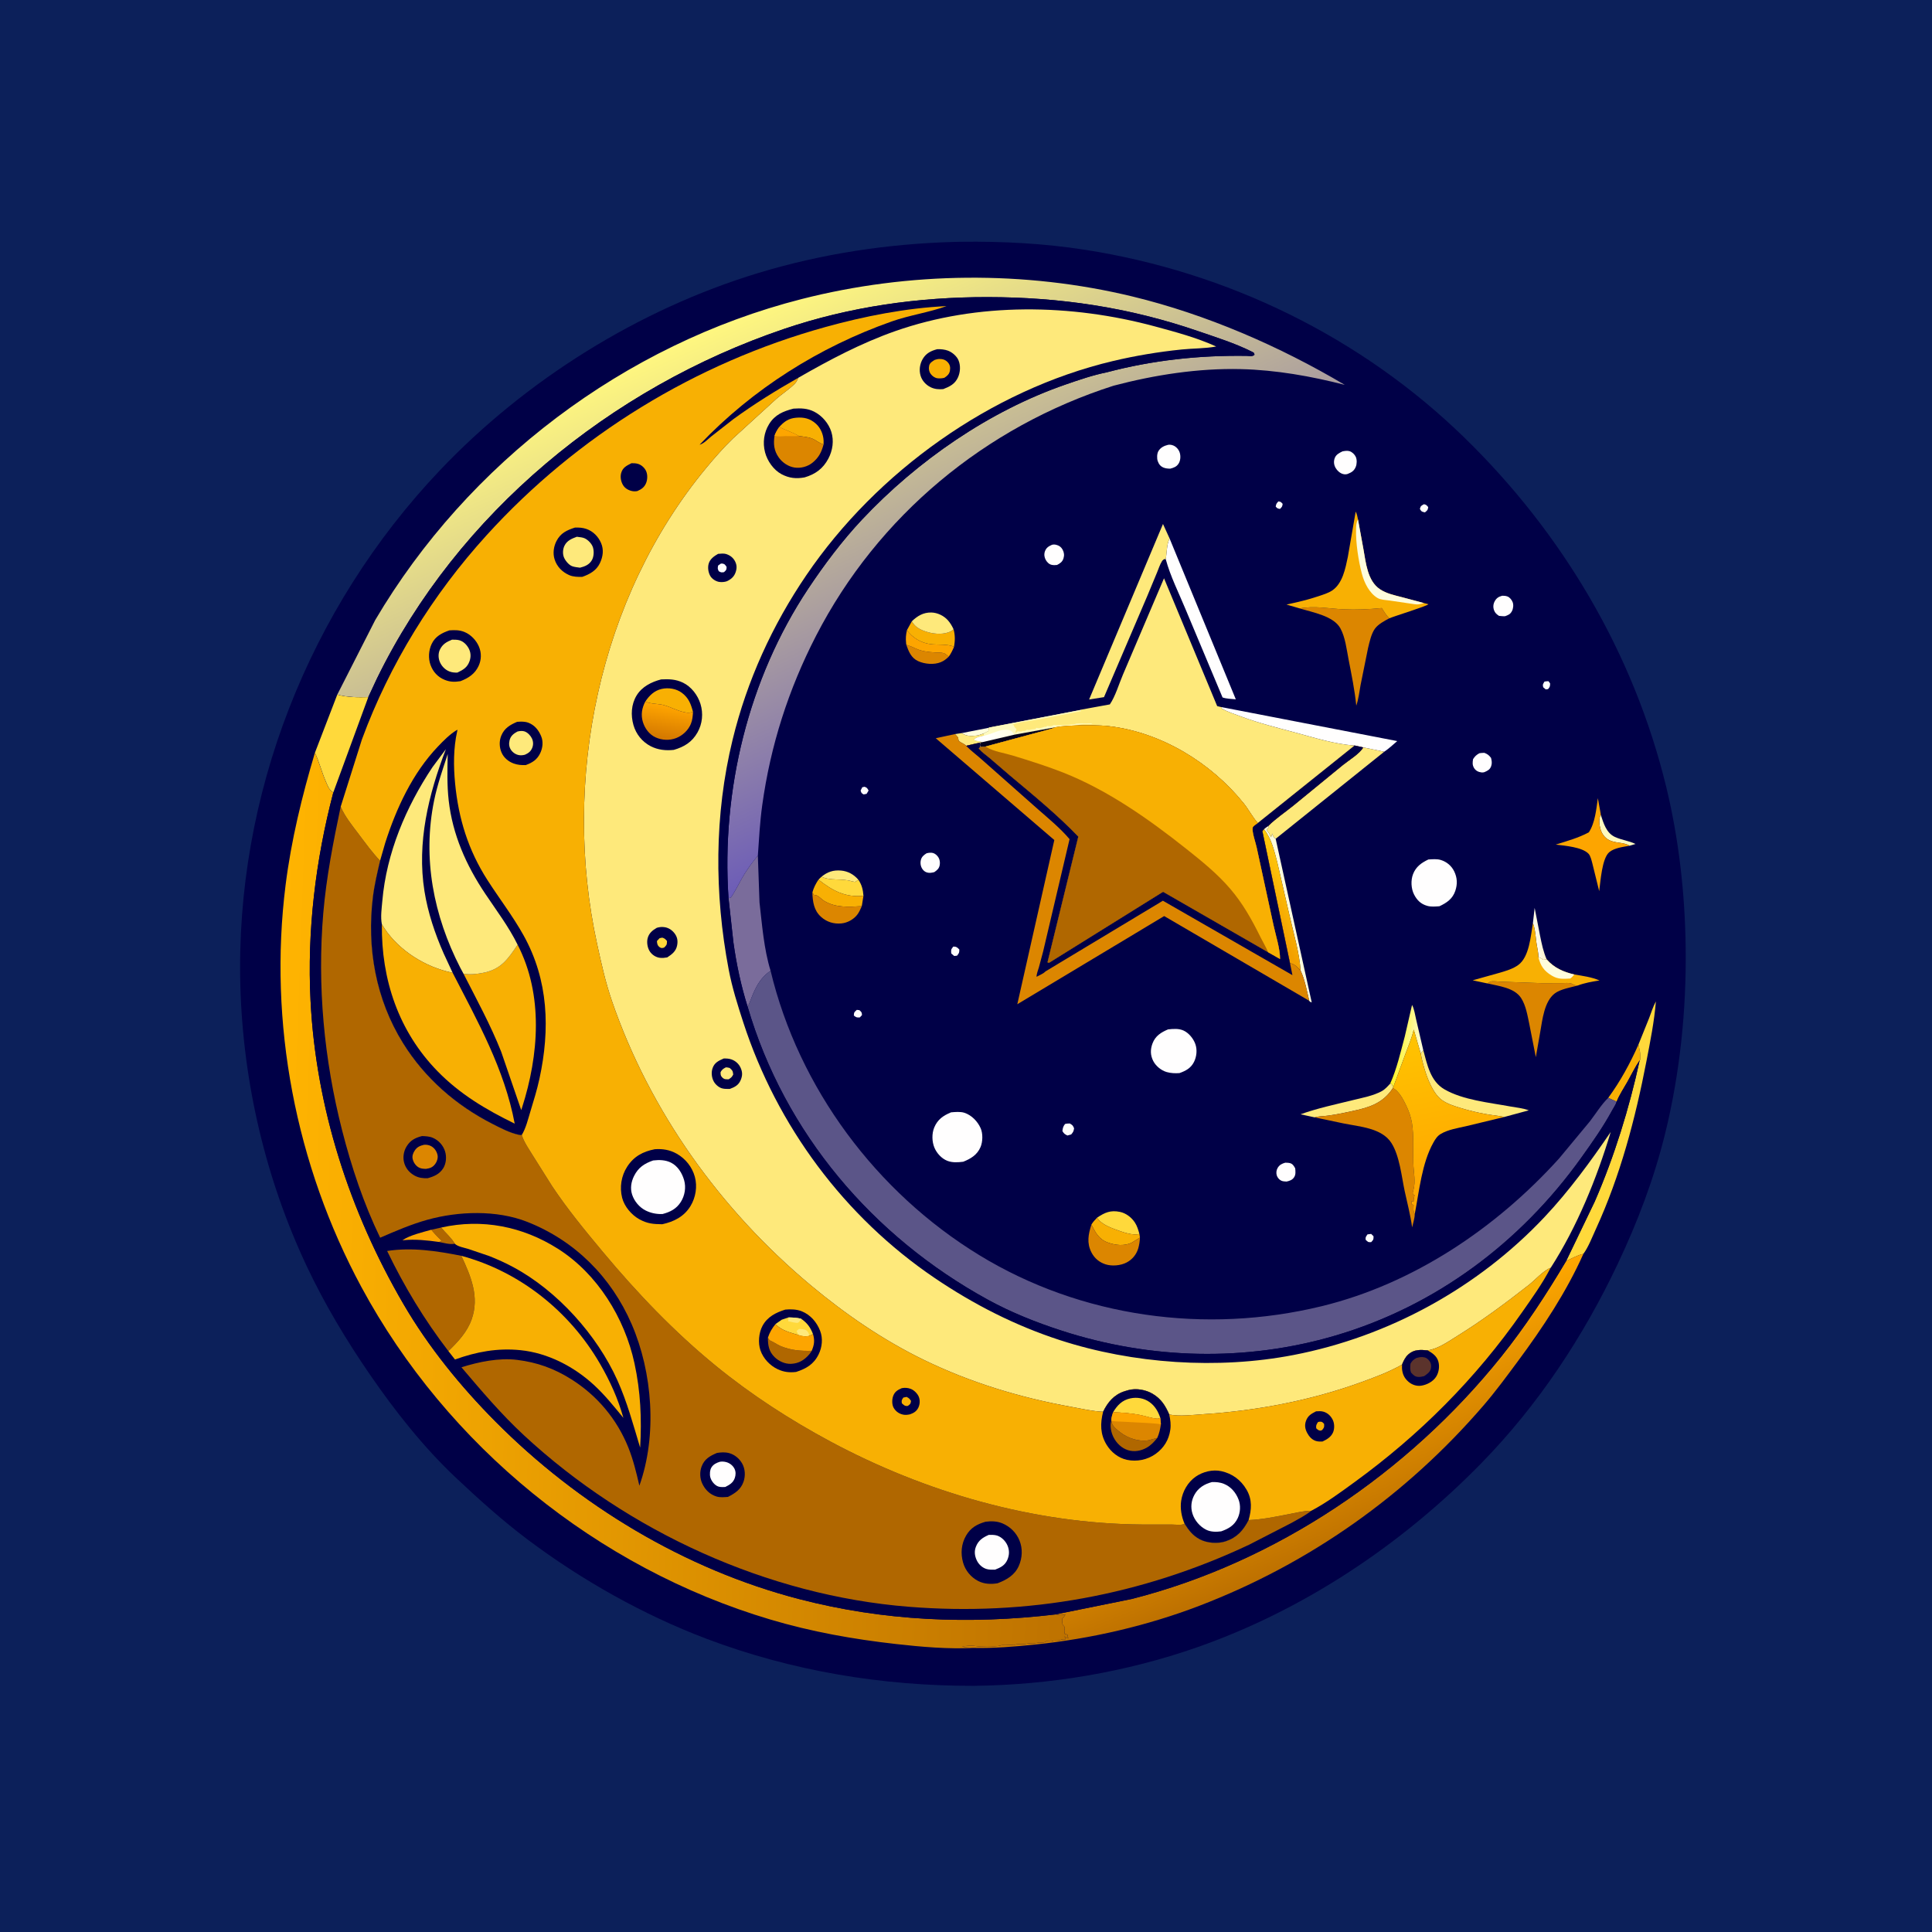 <svg version="1.1" xmlns="http://www.w3.org/2000/svg" style="display: block;" viewBox="0 0 2048 2048" width="1024" height="1024">
<defs>
	<linearGradient id="Gradient1" gradientUnits="userSpaceOnUse" x1="1634.86" y1="991.108" x2="1626.81" y2="992.211">
		<stop class="stop0" offset="0" stop-opacity="1" stop-color="rgb(253,242,204)"/>
		<stop class="stop1" offset="1" stop-opacity="1" stop-color="rgb(255,255,243)"/>
	</linearGradient>
	<linearGradient id="Gradient2" gradientUnits="userSpaceOnUse" x1="1477.7" y1="1108.16" x2="1507.29" y2="1110.98">
		<stop class="stop0" offset="0" stop-opacity="1" stop-color="rgb(255,243,30)"/>
		<stop class="stop1" offset="1" stop-opacity="1" stop-color="rgb(255,253,216)"/>
	</linearGradient>
	<linearGradient id="Gradient3" gradientUnits="userSpaceOnUse" x1="1340.07" y1="955.979" x2="1370.15" y2="940.386">
		<stop class="stop0" offset="0" stop-opacity="1" stop-color="rgb(243,160,0)"/>
		<stop class="stop1" offset="1" stop-opacity="1" stop-color="rgb(255,198,10)"/>
	</linearGradient>
	<linearGradient id="Gradient4" gradientUnits="userSpaceOnUse" x1="1548.34" y1="1245.3" x2="1517.54" y2="1095">
		<stop class="stop0" offset="0" stop-opacity="1" stop-color="rgb(255,168,0)"/>
		<stop class="stop1" offset="1" stop-opacity="1" stop-color="rgb(255,195,0)"/>
	</linearGradient>
	<linearGradient id="Gradient5" gradientUnits="userSpaceOnUse" x1="1441.2" y1="1631.2" x2="1369.84" y2="1454.22">
		<stop class="stop0" offset="0" stop-opacity="1" stop-color="rgb(190,113,0)"/>
		<stop class="stop1" offset="1" stop-opacity="1" stop-color="rgb(254,167,0)"/>
	</linearGradient>
	<linearGradient id="Gradient6" gradientUnits="userSpaceOnUse" x1="1067.99" y1="779.15" x2="1043.03" y2="778.85">
		<stop class="stop0" offset="0" stop-opacity="1" stop-color="rgb(255,255,234)"/>
		<stop class="stop1" offset="1" stop-opacity="1" stop-color="rgb(255,255,255)"/>
	</linearGradient>
	<linearGradient id="Gradient7" gradientUnits="userSpaceOnUse" x1="1147.91" y1="1290.87" x2="289.737" y2="1260.2">
		<stop class="stop0" offset="0" stop-opacity="1" stop-color="rgb(190,114,0)"/>
		<stop class="stop1" offset="1" stop-opacity="1" stop-color="rgb(255,180,1)"/>
	</linearGradient>
	<linearGradient id="Gradient8" gradientUnits="userSpaceOnUse" x1="783.398" y1="334.582" x2="1012.24" y2="843.406">
		<stop class="stop0" offset="0" stop-opacity="1" stop-color="rgb(255,247,127)"/>
		<stop class="stop1" offset="1" stop-opacity="1" stop-color="rgb(108,92,183)"/>
	</linearGradient>
	<linearGradient id="Gradient9" gradientUnits="userSpaceOnUse" x1="702.623" y1="781.771" x2="708.054" y2="749.175">
		<stop class="stop0" offset="0" stop-opacity="1" stop-color="rgb(213,121,0)"/>
		<stop class="stop1" offset="1" stop-opacity="1" stop-color="rgb(254,164,0)"/>
	</linearGradient>
</defs>
<path transform="translate(0,0)" fill="rgb(12,32,90)" d="M -0 -0 L 2048 0 L 2048 2048 L -0 2048 L -0 -0 z"/>
<path transform="translate(0,0)" fill="rgb(0,0,71)" d="M 1011.74 256.428 L 1018.51 256.286 C 1062.28 255.707 1106.55 258.006 1149.83 264.733 C 1300.92 288.219 1442.66 357.067 1552.28 463.865 C 1656.31 565.211 1731.79 692.482 1766.25 834.079 C 1779.76 889.606 1786.2 947.944 1786.9 1005.06 C 1787.7 1070.82 1780.78 1138.12 1765.01 1202 C 1753.2 1249.83 1736.01 1295.06 1715 1339.5 C 1678.32 1417.07 1630.52 1489.42 1570.42 1550.92 C 1486.37 1636.93 1382.78 1706.37 1268.96 1746.21 C 1193.38 1772.67 1112.24 1786.19 1032.25 1787.05 C 935.752 1787.29 839.44 1771.42 748.998 1737.2 C 681.968 1711.85 616.493 1674.95 559.228 1631.92 C 532.733 1612.01 507.825 1589.56 483.696 1566.86 C 449.211 1534.42 419.011 1496.19 392.226 1457.25 C 367.08 1420.7 344.309 1382.79 325.346 1342.63 C 281.663 1250.12 257.711 1147.97 254.803 1045.77 C 249.053 843.69 327.429 644.798 466.353 498.5 C 557.271 402.756 677.076 327.899 803.45 289.5 C 871.165 268.924 941.079 258.398 1011.74 256.428 z"/>
<path transform="translate(0,0)" fill="rgb(255,254,254)" d="M 1355.14 531.5 C 1357.82 531.849 1357.79 532.118 1359.67 534.113 C 1359.24 537.183 1359.01 537.266 1356.81 539.5 C 1354.18 538.97 1354.06 539.004 1352.3 537 C 1352.84 534.044 1353.1 533.731 1355.14 531.5 z"/>
<path transform="translate(0,0)" fill="rgb(255,254,254)" d="M 914.064 834.5 L 916.535 833.998 C 919.275 835.11 919.236 835.405 920.741 838 L 918.637 841.5 L 915.5 842.126 C 913.062 840.706 913.188 840.692 912.277 838 L 914.064 834.5 z"/>
<path transform="translate(0,0)" fill="rgb(255,254,254)" d="M 1637.2 722.5 C 1638.59 722.146 1640.07 722.196 1641.5 722.125 L 1643.2 724.5 C 1643.04 727.81 1643.06 727.957 1640.96 730.5 L 1638.53 730.801 L 1635.85 728.5 C 1635.1 725.405 1635.62 725.328 1637.2 722.5 z"/>
<path transform="translate(0,0)" fill="rgb(255,254,254)" d="M 908.271 1070.5 L 911 1070.81 C 913.362 1072.99 913.473 1072.83 913.763 1076 L 911.467 1078.5 C 908.11 1078.71 907.667 1078.54 905.094 1076.5 C 905.343 1072.79 905.494 1073.05 908.271 1070.5 z"/>
<path transform="translate(0,0)" fill="rgb(255,254,254)" d="M 1509.43 534.5 C 1511.98 534.946 1512.17 535.574 1513.97 537.5 C 1513.48 540.947 1513.18 540.819 1510.5 543.131 L 1510.07 543.066 C 1506.8 542.292 1506.88 542.31 1505.12 539.5 C 1506.13 536.063 1506.29 536.332 1509.43 534.5 z"/>
<path transform="translate(0,0)" fill="rgb(255,254,254)" d="M 1449.58 1308.5 L 1453.5 1308.01 L 1456 1310.5 C 1456 1314.19 1456.01 1313.99 1453.5 1316.71 C 1450.04 1316.88 1450.28 1316.6 1447.67 1314.24 C 1447.23 1311.37 1448.07 1310.9 1449.58 1308.5 z"/>
<path transform="translate(0,0)" fill="rgb(255,254,254)" d="M 1010.43 1003.5 L 1011.34 1003.42 C 1014.27 1003.54 1014.84 1004.57 1016.93 1006.5 C 1016.88 1010.11 1016.73 1010.2 1014.5 1013.07 L 1011.5 1013.38 L 1008.36 1010.68 C 1008.13 1006.79 1007.9 1006.78 1010.43 1003.5 z"/>
<path transform="translate(0,0)" fill="rgb(255,254,254)" d="M 1128.95 1191.5 C 1130.67 1190.98 1132.22 1191 1134 1190.93 C 1136.99 1192.72 1137.19 1192.84 1138.58 1196.02 C 1138.04 1199.42 1137.7 1199.9 1135.5 1202.57 L 1131.5 1203.69 C 1128.46 1202.14 1128 1201.87 1126.2 1199 C 1126.58 1195.78 1126.96 1194.1 1128.95 1191.5 z"/>
<path transform="translate(0,0)" fill="rgb(254,253,220)" d="M 1019.63 777.081 L 1048.21 771.461 L 1047.95 775 L 1042.57 777.554 L 1041.78 777.858 L 1040.46 778.308 C 1038.61 778.986 1037 779.575 1035 779.784 C 1029.24 780.385 1024.18 780.562 1019.63 777.081 z"/>
<path transform="translate(0,0)" fill="rgb(254,233,123)" d="M 1012.3 778.165 L 1019.63 777.081 C 1024.18 780.562 1029.24 780.385 1035 779.784 C 1037 779.575 1038.61 778.986 1040.46 778.308 L 1041.78 777.858 L 1042.57 777.554 L 1043.07 779.93 C 1039.21 780.718 1036.14 781.307 1032.83 783.5 L 1033.1 784.742 L 1041.87 786.581 L 1039.05 787.108 L 1024.12 790.568 C 1022.75 789.311 1023.13 789.498 1021.89 788.779 C 1020.46 787.956 1016.96 786.312 1016.13 784.924 C 1016.05 784.8 1015.71 782.229 1015.63 782.027 C 1015.15 780.919 1013.15 779.154 1012.3 778.165 z"/>
<path transform="translate(0,0)" fill="rgb(254,250,190)" d="M 1696.92 863.846 C 1699.83 872.614 1702.72 882.964 1711.89 887.207 C 1718.84 890.427 1726.85 891.301 1733.73 894.646 L 1727.39 896.52 C 1721.12 892.534 1712.59 894.086 1705.65 890.5 C 1700.92 888.058 1697.71 883.345 1696.4 878.243 C 1695.25 873.766 1694.49 867.894 1696.92 863.846 z"/>
<path transform="translate(0,0)" fill="url(#Gradient1)" d="M 1624.97 978.517 L 1626.79 962.387 L 1632.56 992.001 C 1634.32 1000.64 1636.01 1008.86 1639.55 1016.99 L 1636 1017.51 C 1634.75 1016.48 1633.77 1015.86 1632.26 1015.17 L 1630.78 1014.53 C 1630.94 1010.82 1629.71 1006.11 1629.2 1002.39 C 1627.71 994.639 1627.81 985.804 1624.97 978.517 z"/>
<path transform="translate(0,0)" fill="rgb(254,233,123)" d="M 870.793 929.367 C 877.238 924.193 883.217 922.136 891.528 922.832 C 898.905 923.449 905.166 927.012 909.932 932.584 L 906.5 934.891 L 902.983 934.211 C 892.217 930.853 880.898 934.025 870.793 929.367 z"/>
<path transform="translate(0,0)" fill="rgb(255,254,254)" d="M 1362.43 1232.5 C 1364.08 1232.55 1365.9 1232.56 1367.5 1232.98 C 1370.34 1233.74 1371.69 1236.11 1372.97 1238.5 C 1373.27 1241.75 1373.71 1245.12 1371.78 1247.98 C 1369.82 1250.9 1367.11 1251.72 1363.85 1252.5 C 1361.92 1252.4 1359.72 1252.36 1357.98 1251.45 C 1355.84 1250.33 1354.01 1248.09 1353.37 1245.76 C 1352.65 1243.13 1353.02 1240.26 1354.44 1237.92 C 1356.39 1234.71 1358.95 1233.49 1362.43 1232.5 z"/>
<path transform="translate(0,0)" fill="rgb(255,254,254)" d="M 1568.13 798.5 C 1569.85 798.113 1571.73 798.143 1573.5 798.036 C 1576.91 799.411 1578.34 800.493 1580.57 803.407 C 1581.32 806.513 1581.79 808.995 1580.72 812.098 C 1579.4 815.896 1576.96 816.97 1573.57 818.5 C 1572.47 818.838 1571.58 818.944 1570.43 818.804 C 1567.12 818.397 1564.3 817.015 1562.53 814.062 C 1560.64 810.903 1560.95 808.161 1561.5 804.749 C 1563.49 801.655 1564.94 800.313 1568.13 798.5 z"/>
<path transform="translate(0,0)" fill="rgb(255,254,254)" d="M 982.235 904.5 C 983.956 904.025 985.464 903.85 987.255 903.921 C 989.814 904.022 991.91 905.404 993.567 907.277 C 995.934 909.952 996.68 913.284 996.167 916.782 C 995.609 920.59 993.385 922.441 990.382 924.5 C 988.953 924.82 987.475 925.206 986 925.262 C 983.001 925.377 980.493 924.401 978.5 922.123 C 976.1 919.379 975.306 915.516 976.068 912 C 976.875 908.278 979.164 906.429 982.235 904.5 z"/>
<path transform="translate(0,0)" fill="rgb(255,254,254)" d="M 1115.14 577.5 C 1116.79 577.09 1118.04 577.144 1119.68 577.539 C 1122.68 578.261 1124.88 579.854 1126.37 582.571 C 1128.02 585.571 1128.36 588.671 1127.33 591.918 C 1126.16 595.62 1123.8 597.177 1120.5 598.886 C 1118.61 599.142 1116.73 599.15 1114.86 598.765 C 1112.06 598.189 1109.95 595.963 1108.57 593.56 C 1106.98 590.791 1106.61 587.613 1107.63 584.58 C 1108.96 580.682 1111.55 579.083 1115.14 577.5 z"/>
<path transform="translate(0,0)" fill="rgb(255,254,254)" d="M 1592.45 631.5 C 1594.18 631.457 1596.31 631.646 1597.93 632.272 C 1600.5 633.26 1602.57 635.93 1603.5 638.391 C 1604.57 641.21 1604.12 645.205 1602.71 647.829 C 1600.83 651.312 1598.91 651.872 1595.5 653.195 C 1593.3 653.328 1591.19 653.054 1589 652.844 C 1586.48 651.112 1584.85 649.85 1583.76 646.899 C 1582.61 643.79 1582.81 640.509 1584.35 637.571 C 1586.24 633.974 1588.64 632.493 1592.45 631.5 z"/>
<path transform="translate(0,0)" fill="rgb(220,134,0)" d="M 960.687 683.414 L 961.704 683.745 C 964.639 684.721 967.312 685.837 970.102 687.171 C 976.85 690.399 983.485 691.114 990.873 691.587 C 993.645 691.765 998.204 691.563 1000.68 692.423 C 1002.12 692.922 1004.44 695.091 1005.75 696.043 C 1003.15 698.58 1000.7 700.531 997.304 701.928 C 990.141 704.879 980.22 704.033 973.202 700.807 C 965.874 697.439 963.161 690.524 960.687 683.414 z"/>
<path transform="translate(0,0)" fill="rgb(255,254,254)" d="M 1423.02 478.5 C 1425.38 477.991 1428.25 477.549 1430.59 478.272 C 1433.34 479.12 1436.03 481.726 1437.2 484.336 C 1438.55 487.355 1438.4 491.901 1437.14 494.922 C 1435.35 499.22 1432.68 500.774 1428.5 502.422 C 1426.84 502.912 1425.53 502.94 1423.86 502.532 C 1420.54 501.724 1417.47 498.95 1415.8 496.017 C 1413.96 492.795 1413.57 489.18 1414.84 485.678 C 1416.21 481.901 1419.62 480.146 1423.02 478.5 z"/>
<path transform="translate(0,0)" fill="rgb(248,176,3)" d="M 1704.79 1163.76 C 1717.51 1146.47 1728.1 1127.02 1736.77 1107.41 C 1738.2 1112.93 1739.22 1117.44 1738.85 1123.2 L 1738.15 1123.88 C 1733.22 1131.1 1729.44 1139.15 1725.14 1146.76 C 1721.32 1153.52 1716.54 1160.59 1713.72 1167.79 L 1704.79 1163.76 z"/>
<path transform="translate(0,0)" fill="rgb(253,165,0)" d="M 961.383 668.011 C 967.274 676.08 976.109 681.368 986 682.761 C 993.614 683.833 1004.48 682.416 1011.32 685.63 C 1009.72 689.372 1008.13 692.727 1005.75 696.043 C 1004.44 695.091 1002.12 692.922 1000.68 692.423 C 998.204 691.563 993.645 691.765 990.873 691.587 C 983.485 691.114 976.85 690.399 970.102 687.171 C 967.312 685.837 964.639 684.721 961.704 683.745 L 960.687 683.414 L 960.507 681.647 C 959.93 676.543 960.318 672.982 961.383 668.011 z"/>
<path transform="translate(0,0)" fill="rgb(255,254,254)" d="M 1238.37 471.5 C 1240.32 471.263 1242.08 471.545 1243.89 472.308 C 1247.09 473.656 1249.69 476.786 1250.65 480.101 C 1251.68 483.712 1251.38 488.359 1249.28 491.548 C 1247.13 494.833 1244.13 495.849 1240.5 496.802 C 1238.12 496.778 1235.63 496.578 1233.41 495.669 C 1230.11 494.322 1228.35 491.966 1227.21 488.658 C 1226.24 485.835 1226.4 480.942 1227.88 478.34 C 1230.16 474.335 1234.1 472.534 1238.37 471.5 z"/>
<path transform="translate(0,0)" fill="rgb(255,217,59)" d="M 867.59 932.436 L 870.793 929.367 C 880.898 934.025 892.217 930.853 902.983 934.211 L 906.5 934.891 L 909.932 932.584 C 913.625 938.008 914.793 943.132 915.304 949.601 C 895.795 951.503 882.52 944.113 867.59 932.436 z"/>
<path transform="translate(0,0)" fill="rgb(254,253,220)" d="M 1339.86 878.965 C 1341.19 877.474 1342.96 876.484 1344.61 875.37 L 1345.03 876.994 L 1343.22 878.721 C 1343.26 881.427 1342.82 880.174 1344.43 882.197 C 1345.81 883.942 1346.35 885.397 1347 887.5 C 1348.41 886.09 1348.17 885.5 1348.5 883.595 L 1349.06 885.162 C 1349.9 887.191 1350.6 887.844 1352.26 889.172 L 1390.5 1062.62 C 1389.04 1062.06 1388.76 1062.2 1387.84 1060.87 C 1385.44 1050.67 1383.19 1038.3 1378.7 1028.9 C 1377.36 1009.43 1371.41 990.284 1367.15 971.291 L 1353.99 914.158 C 1350.75 902.06 1347.88 888.873 1339.86 878.965 z"/>
<path transform="translate(0,0)" fill="url(#Gradient2)" d="M 1489.15 1098.62 L 1496.83 1065.27 C 1499.14 1069.4 1500.01 1075.73 1501.08 1080.36 L 1508.74 1113.25 L 1505.98 1116.52 L 1498.62 1091.43 C 1496.56 1100.3 1493.07 1108.47 1489.86 1116.96 L 1476.77 1152.81 L 1475.26 1149.21 L 1473.67 1148.67 C 1480.8 1132.64 1484.61 1115.5 1489.15 1098.62 z"/>
<path transform="translate(0,0)" fill="rgb(248,176,3)" d="M 961.383 668.011 L 966.549 658.615 C 970.234 665.22 976.486 668.018 983.562 670.085 C 990.911 672.232 1001.33 672.916 1008.33 668.964 C 1009.33 668.397 1009.92 667.832 1010.83 667.077 C 1012.58 673.649 1012.43 678.965 1011.32 685.63 C 1004.48 682.416 993.614 683.833 986 682.761 C 976.109 681.368 967.274 676.08 961.383 668.011 z"/>
<path transform="translate(0,0)" fill="rgb(255,217,59)" d="M 1163.07 1290.68 C 1171.17 1285.31 1177.24 1282.61 1187.18 1284.65 C 1193.59 1285.96 1199.55 1290.56 1203.06 1295.98 C 1205.45 1299.65 1206.63 1303.77 1207.79 1307.94 C 1201.15 1310.24 1189.13 1305.71 1182.61 1303.34 C 1176.4 1301.08 1165.99 1296.88 1163.07 1290.68 z"/>
<path transform="translate(0,0)" fill="rgb(248,176,3)" d="M 1163.07 1290.68 C 1165.99 1296.88 1176.4 1301.08 1182.61 1303.34 C 1189.13 1305.71 1201.15 1310.24 1207.79 1307.94 L 1208.39 1311.89 L 1199.32 1317.48 C 1191.52 1321.02 1182.47 1320.01 1174.66 1317.24 C 1164.88 1313.79 1161.31 1306.75 1156.95 1298.06 C 1158.68 1295.23 1160.77 1293.05 1163.07 1290.68 z"/>
<path transform="translate(0,0)" fill="rgb(254,233,123)" d="M 966.549 658.615 C 972.493 652.937 978.717 649.091 987.277 649.279 C 993.758 649.422 1000.51 652.689 1004.79 657.5 C 1007.28 660.295 1009.29 663.68 1010.83 667.077 C 1009.92 667.832 1009.33 668.397 1008.33 668.964 C 1001.33 672.916 990.911 672.232 983.562 670.085 C 976.486 668.018 970.234 665.22 966.549 658.615 z"/>
<path transform="translate(0,0)" fill="rgb(248,176,3)" d="M 861.145 946.116 C 862.627 940.788 864.618 937.026 867.59 932.436 C 882.52 944.113 895.795 951.503 915.304 949.601 L 913.522 960.601 C 899.591 961.334 885.69 962.469 873.357 954.829 C 870.393 952.993 867.829 949.435 864.376 948.802 L 862.768 948.57 L 861.145 946.116 z"/>
<path transform="translate(0,0)" fill="rgb(220,134,0)" d="M 861.145 946.116 L 862.768 948.57 L 864.376 948.802 C 867.829 949.435 870.393 952.993 873.357 954.829 C 885.69 962.469 899.591 961.334 913.522 960.601 C 912.106 963.75 910.729 967.132 908.549 969.839 C 904.576 974.771 898.349 978.214 892.041 978.857 C 883.967 979.681 876.328 977.358 870.274 971.868 C 862.669 964.971 861.494 955.832 861.145 946.116 z"/>
<path transform="translate(0,0)" fill="rgb(254,233,123)" d="M 1473.67 1148.67 L 1475.26 1149.21 L 1476.77 1152.81 L 1476.45 1153.48 C 1465.83 1169.76 1451.13 1174.04 1433 1177.91 C 1422 1180.26 1410.59 1182.75 1399.36 1183.41 C 1397.37 1183.52 1395.53 1183.98 1393.59 1184.46 L 1378.63 1181.2 C 1396.75 1174.68 1415.54 1170.77 1434.2 1166.15 C 1444.29 1163.65 1455.69 1161.64 1464.86 1156.58 C 1468.29 1154.69 1471.02 1151.5 1473.67 1148.67 z"/>
<path transform="translate(0,0)" fill="rgb(220,134,0)" d="M 1156.95 1298.06 C 1161.31 1306.75 1164.88 1313.79 1174.66 1317.24 C 1182.47 1320.01 1191.52 1321.02 1199.32 1317.48 L 1208.39 1311.89 C 1208.2 1315.83 1207.68 1319.72 1206.53 1323.5 C 1204.57 1329.97 1200.2 1335.19 1194.22 1338.32 C 1187.9 1341.63 1178.59 1342.42 1171.84 1340.21 C 1165.19 1338.03 1160.18 1333.81 1156.98 1327.6 C 1151.81 1317.59 1153.68 1308.26 1156.95 1298.06 z"/>
<path transform="translate(0,0)" fill="rgb(254,233,123)" d="M 1508.74 1113.25 C 1512.98 1128.67 1516.24 1146.12 1531.22 1154.77 C 1550.86 1166.11 1578.85 1168.8 1600.95 1172.9 C 1607.2 1174.06 1614.7 1174.69 1620.56 1177.01 L 1594.49 1184.07 C 1592.85 1183.62 1591.36 1183.32 1589.67 1183.12 C 1575.17 1181.41 1560.93 1178.46 1547 1174.12 C 1540.63 1172.14 1534.21 1170.11 1528.69 1166.23 C 1516.23 1157.48 1508.6 1131.15 1505.98 1116.52 L 1508.74 1113.25 z"/>
<path transform="translate(0,0)" fill="url(#Gradient3)" d="M 1367.43 1020.95 L 1338.15 881 L 1339.86 878.965 C 1347.88 888.873 1350.75 902.06 1353.99 914.158 L 1367.15 971.291 C 1371.41 990.284 1377.36 1009.43 1378.7 1028.9 C 1375.18 1025.16 1372.67 1022.17 1367.43 1020.95 z"/>
<path transform="translate(0,0)" fill="rgb(253,165,0)" d="M 1727.39 896.52 C 1720.61 897.744 1711.46 898.798 1706.02 903.234 C 1698.08 909.716 1696.63 934.564 1695.21 944.657 L 1687.9 915 C 1687.09 912.048 1686.02 907.244 1683.93 905.017 C 1677.23 897.901 1658.5 896.45 1649.15 895.307 C 1661.19 891.519 1672.99 888.304 1684.2 882.325 C 1690.81 872.475 1692.17 857.62 1693.8 846.126 L 1696.74 862.358 L 1696.92 863.846 C 1694.49 867.894 1695.25 873.766 1696.4 878.243 C 1697.71 883.345 1700.92 888.058 1705.65 890.5 C 1712.59 894.086 1721.12 892.534 1727.39 896.52 z"/>
<path transform="translate(0,0)" fill="rgb(220,134,0)" d="M 1576.65 1042.47 C 1577.63 1041.93 1579.5 1040.54 1580.5 1040.35 C 1583.47 1039.78 1588.4 1040.6 1591.58 1040.66 L 1634.46 1042.19 L 1656.15 1042.13 C 1658.91 1042.11 1662.87 1041.62 1665.52 1042.5 L 1669 1044.21 L 1672.31 1044.74 C 1664.96 1046.72 1654.11 1048.52 1648.07 1053.12 C 1636.98 1061.56 1634.97 1081.11 1632.71 1093.99 L 1628.04 1120.64 L 1621.02 1085 C 1619.12 1076.08 1617.47 1065.66 1612.38 1057.89 C 1605.2 1046.92 1588.6 1045.27 1576.65 1042.47 z"/>
<path transform="translate(0,0)" fill="rgb(255,254,254)" d="M 1238.15 1091.21 C 1243.57 1090.61 1249.53 1090.1 1254.61 1092.42 C 1260.24 1094.99 1265.11 1101.02 1267.13 1106.8 C 1269.25 1112.83 1268.53 1120.07 1265.66 1125.75 C 1262.37 1132.29 1256.91 1135.18 1250.32 1137.51 C 1245.94 1137.88 1240.91 1137.64 1236.69 1136.4 C 1230.88 1134.7 1225.28 1130.11 1222.5 1124.72 C 1219.35 1118.59 1219.31 1112.58 1221.66 1106.2 C 1224.63 1098.15 1230.7 1094.38 1238.15 1091.21 z"/>
<path transform="translate(0,0)" fill="rgb(255,254,254)" d="M 1514.13 911.091 C 1518.37 910.817 1523.19 910.347 1527.3 911.607 C 1533.51 913.512 1538.59 917.721 1541.46 923.567 C 1544.79 930.357 1545.09 937.156 1542.69 944.295 C 1539.8 952.859 1533.65 956.985 1525.88 960.652 C 1521.58 960.945 1517.22 961.428 1513 960.258 C 1506.28 958.392 1502.11 954.343 1498.96 948.201 C 1495.76 941.976 1495.38 933.114 1497.89 926.608 C 1500.93 918.727 1506.78 914.586 1514.13 911.091 z"/>
<path transform="translate(0,0)" fill="rgb(248,176,3)" d="M 1624.97 978.517 C 1627.81 985.804 1627.71 994.639 1629.2 1002.39 C 1629.71 1006.11 1630.94 1010.82 1630.78 1014.53 L 1632.26 1015.17 C 1633.77 1015.86 1634.75 1016.48 1636 1017.51 L 1639.55 1016.99 C 1647.31 1025.94 1657.4 1030.39 1668.83 1032.99 C 1677.67 1034.48 1687.26 1035.72 1695.54 1039.32 C 1687.81 1040.52 1679.63 1041.96 1672.31 1044.74 L 1669 1044.21 L 1665.52 1042.5 C 1662.87 1041.62 1658.91 1042.11 1656.15 1042.13 L 1634.46 1042.19 L 1591.58 1040.66 C 1588.4 1040.6 1583.47 1039.78 1580.5 1040.35 C 1579.5 1040.54 1577.63 1041.93 1576.65 1042.47 L 1561.09 1039.17 L 1590 1031.08 C 1596.63 1029.08 1603.78 1027.05 1609.42 1022.92 C 1621.23 1014.27 1622.56 992.231 1624.97 978.517 z"/>
<path transform="translate(0,0)" fill="rgb(254,253,220)" d="M 1630.78 1014.53 L 1632.26 1015.17 C 1633.77 1015.86 1634.75 1016.48 1636 1017.51 L 1639.55 1016.99 C 1647.31 1025.94 1657.4 1030.39 1668.83 1032.99 C 1667.45 1034.64 1666.32 1036.1 1664.5 1037.3 C 1656.96 1037.71 1651.74 1038.25 1644.98 1034.21 C 1636.78 1029.32 1632.88 1023.75 1630.78 1014.53 z"/>
<path transform="translate(0,0)" fill="rgb(255,254,254)" d="M 1295.19 749.637 L 1481.13 785.581 C 1476.64 789.426 1472.23 793.57 1467.32 796.87 L 1445.01 792.254 L 1435.84 790.25 C 1414.96 788.993 1392.55 781.759 1372.36 776.348 C 1353.32 771.247 1334.12 766.428 1315.62 759.555 C 1308.71 756.988 1301.35 754.654 1294.92 751.027 L 1295.19 749.637 z"/>
<path transform="translate(0,0)" fill="rgb(255,254,254)" d="M 1008.14 1179.13 C 1012.51 1178.75 1018.05 1178.22 1022.27 1179.59 C 1029.92 1182.07 1036.33 1188.72 1039.53 1195.96 C 1042.02 1201.59 1041.8 1210.32 1039.41 1215.92 C 1035.87 1224.22 1029.07 1228.3 1021.07 1231.48 C 1015.49 1232.21 1009.59 1232.59 1004.26 1230.53 C 998.21 1228.2 993.098 1222.6 990.578 1216.7 C 987.848 1210.3 987.647 1201.64 990.339 1195.18 C 993.936 1186.56 999.899 1182.6 1008.14 1179.13 z"/>
<path transform="translate(0,0)" fill="rgb(255,254,254)" d="M 1239.77 570.697 L 1310.01 741.314 C 1305.51 740.826 1300.2 740.82 1295.95 739.33 L 1256.8 645.979 C 1249.76 628.947 1240.59 610.794 1235.82 593.028 L 1236.89 583 C 1237.37 578.459 1237.92 574.908 1239.77 570.697 z"/>
<path transform="translate(0,0)" fill="rgb(254,233,123)" d="M 1445.01 792.254 L 1467.32 796.87 L 1352.26 889.172 C 1350.6 887.844 1349.9 887.191 1349.06 885.162 L 1348.5 883.595 C 1348.17 885.5 1348.41 886.09 1347 887.5 C 1346.35 885.397 1345.81 883.942 1344.43 882.197 C 1342.82 880.174 1343.26 881.427 1343.22 878.721 L 1345.03 876.994 L 1344.61 875.37 C 1352.4 867.623 1362.45 860.932 1371 853.981 L 1423.63 810.878 C 1429.13 806.42 1442.17 798.385 1445.01 792.254 z"/>
<path transform="translate(0,0)" fill="rgb(220,134,0)" d="M 1377.79 644.945 C 1393.27 641.934 1408.28 645.112 1423.88 645.886 C 1437.77 646.574 1450.89 645.874 1464.7 644.561 C 1467.17 648.314 1469.46 652.321 1472.72 655.447 C 1467.52 658.208 1461.03 661.578 1457.5 666.409 C 1453.6 671.754 1451.75 680.54 1450.2 686.942 L 1442.27 726.132 C 1440.91 733.538 1440.18 740.895 1437.7 748.046 C 1436.07 731.52 1432.69 715.312 1429.54 699.027 C 1427.5 688.513 1426.06 675.46 1420.83 666 C 1413.59 652.901 1391.32 649.139 1377.79 644.945 z"/>
<path transform="translate(0,0)" fill="rgb(254,233,123)" d="M 1235.82 593.028 L 1234.41 592.531 C 1233.37 593.229 1232.44 593.787 1231.76 594.876 C 1229.57 598.334 1228.15 602.928 1226.57 606.7 L 1216.07 632 L 1170.28 738.997 L 1154.5 741.49 L 1232.81 555.451 L 1239.77 570.697 C 1237.92 574.908 1237.37 578.459 1236.89 583 L 1235.82 593.028 z"/>
<path transform="translate(0,0)" fill="rgb(255,217,59)" d="M 1736.77 1107.41 L 1748.16 1079.15 C 1750.42 1073.3 1752.28 1066.99 1755.32 1061.51 C 1753.58 1082.94 1749.33 1104.01 1745.26 1125.09 C 1733.53 1185.85 1717.62 1246.35 1691.72 1302.8 C 1688 1310.88 1683.76 1322 1678.46 1329.14 C 1672.18 1330.44 1666.06 1334.1 1660.2 1336.72 L 1690.49 1273.72 C 1711.23 1226.04 1727.13 1174.71 1738.15 1123.88 L 1738.85 1123.2 C 1739.22 1117.44 1738.2 1112.93 1736.77 1107.41 z"/>
<path transform="translate(0,0)" fill="rgb(220,134,0)" d="M 1476.45 1153.48 C 1482.54 1155.68 1487.96 1166.27 1490.61 1171.85 C 1493.37 1177.66 1495.67 1183.91 1496.7 1190.27 C 1498.94 1204.17 1497.76 1218.95 1498.18 1233 C 1498.46 1242.52 1500.82 1252.25 1498.29 1261.56 C 1497.55 1264.27 1496.79 1265.79 1499.51 1267 L 1499.29 1267.85 C 1498.78 1269.86 1498.51 1271.41 1498.5 1273.51 C 1496.75 1273.5 1497.37 1273.83 1496.44 1273 L 1496.44 1276.65 L 1498.51 1277.25 C 1498.36 1281.22 1497.82 1283.42 1499.69 1286.98 C 1499.69 1291.4 1497.85 1296.71 1496.91 1301.08 C 1495.22 1288.14 1491.75 1275.39 1489.03 1262.64 C 1485.7 1247 1483.63 1225.11 1474.88 1211.5 C 1464.71 1195.7 1441.11 1194.33 1424.19 1190.88 L 1393.59 1184.46 C 1395.53 1183.98 1397.37 1183.52 1399.36 1183.41 C 1410.59 1182.75 1422 1180.26 1433 1177.91 C 1451.13 1174.04 1465.83 1169.76 1476.45 1153.48 z"/>
<path transform="translate(0,0)" fill="rgb(248,176,3)" d="M 1377.79 644.945 L 1363.74 640.859 C 1375.15 638.379 1386.69 635.737 1397.76 631.966 C 1402.49 630.352 1408.03 628.725 1412.2 625.916 C 1423.26 618.457 1426.18 602.542 1428.74 590.455 L 1437.08 542.312 C 1438.51 545.002 1438.9 547.725 1439.53 550.68 L 1445.26 581.998 C 1447.88 596.535 1449.5 615.73 1462.79 624.612 C 1469.7 629.229 1478.09 630.957 1486 633.025 L 1509.36 639.252 L 1514.21 640.5 C 1512.15 642.71 1478.73 652.874 1472.72 655.447 C 1469.46 652.321 1467.17 648.314 1464.7 644.561 C 1450.89 645.874 1437.77 646.574 1423.88 645.886 C 1408.28 645.112 1393.27 641.934 1377.79 644.945 z"/>
<path transform="translate(0,0)" fill="rgb(254,253,220)" d="M 1509.36 639.252 C 1505.78 640.418 1503.31 641.103 1499.59 640.493 L 1472.85 636.57 C 1468.99 636.021 1463.75 635.949 1460.36 633.968 C 1451.52 628.787 1446.14 617.686 1443.63 608.164 C 1439.98 594.308 1437.11 575.511 1437.47 561.128 C 1437.56 557.411 1437.59 553.952 1439.53 550.68 L 1445.26 581.998 C 1447.88 596.535 1449.5 615.73 1462.79 624.612 C 1469.7 629.229 1478.09 630.957 1486 633.025 L 1509.36 639.252 z"/>
<path transform="translate(0,0)" fill="rgb(122,108,155)" d="M 803.362 906.976 L 805.106 956.612 C 807.84 980.427 809.758 1006.04 816.842 1029.01 C 807.461 1035.42 802.554 1043.55 798.162 1053.79 C 796.254 1058.24 794.977 1062.89 792.494 1067.08 C 785.467 1044.65 780.725 1022.42 777.467 999.152 L 772.252 951.976 C 772.97 951.819 773.776 951.883 774.408 951.506 C 775.305 950.971 777.172 947.678 777.731 946.771 C 781.955 939.911 785.296 932.513 789.632 925.704 C 793.786 919.179 798.376 912.884 803.362 906.976 z"/>
<path transform="translate(0,0)" fill="url(#Gradient4)" d="M 1489.86 1116.96 C 1493.07 1108.47 1496.56 1100.3 1498.62 1091.43 L 1505.98 1116.52 C 1508.6 1131.15 1516.23 1157.48 1528.69 1166.23 C 1534.21 1170.11 1540.63 1172.14 1547 1174.12 C 1560.93 1178.46 1575.17 1181.41 1589.67 1183.12 C 1591.36 1183.32 1592.85 1183.62 1594.49 1184.07 L 1553.78 1193.88 C 1545.26 1195.82 1534.96 1197.45 1527.36 1201.96 C 1523.61 1204.19 1521.58 1207.38 1519.49 1211.1 C 1507.21 1232.86 1504.42 1262.73 1499.69 1286.98 C 1497.82 1283.42 1498.36 1281.22 1498.51 1277.25 L 1496.44 1276.65 L 1496.44 1273 C 1497.37 1273.83 1496.75 1273.5 1498.5 1273.51 C 1498.51 1271.41 1498.78 1269.86 1499.29 1267.85 L 1499.51 1267 C 1496.79 1265.79 1497.55 1264.27 1498.29 1261.56 C 1500.82 1252.25 1498.46 1242.52 1498.18 1233 C 1497.76 1218.95 1498.94 1204.17 1496.7 1190.27 C 1495.67 1183.91 1493.37 1177.66 1490.61 1171.85 C 1487.96 1166.27 1482.54 1155.68 1476.45 1153.48 L 1476.77 1152.81 L 1489.86 1116.96 z"/>
<path transform="translate(0,0)" fill="url(#Gradient5)" d="M 1660.2 1336.72 C 1666.06 1334.1 1672.18 1330.44 1678.46 1329.14 C 1660.38 1369.67 1635.4 1407.34 1609.05 1442.91 C 1597.18 1458.92 1585.36 1475.04 1572.34 1490.14 C 1490.62 1584.95 1388.43 1657.29 1271.58 1702.12 C 1216.1 1723.41 1156.05 1737.26 1096.96 1743.33 C 1075.65 1745.52 1053.7 1747.32 1032.27 1746.87 C 1028.3 1746.22 1023.66 1746.98 1020 1745.25 C 1024.14 1744.88 1028.86 1744.07 1032.96 1744.74 C 1039.95 1745.88 1052.96 1745.98 1060 1744.51 C 1061.63 1744.17 1061.55 1743.7 1063.44 1743.84 C 1066.65 1744.1 1069.82 1743.58 1073 1743.76 L 1075 1744 C 1078.26 1741.83 1083.98 1743.59 1088 1742.51 C 1091.45 1741.58 1094.83 1742.7 1098 1741.76 C 1101.02 1740.86 1105.38 1741.85 1108 1740.5 L 1109 1739.76 L 1114.5 1740 C 1118.13 1739.11 1114.65 1739.29 1117.48 1739.14 C 1119.36 1739.04 1122.31 1739.37 1124 1738.5 C 1126.02 1737.46 1127.43 1737.75 1129.75 1737.75 L 1128.39 1734.58 C 1130.09 1735.92 1130.54 1736.43 1132.75 1736.75 C 1131.59 1734.93 1131.79 1735.01 1131.75 1733.02 L 1130.34 1732.35 L 1128.55 1731.93 C 1128.26 1729.98 1128.16 1728.69 1128.53 1726.71 C 1129.14 1723.41 1126.99 1724.01 1126.22 1721.4 C 1125.79 1719.95 1126.1 1717.2 1126.06 1715.6 C 1127.67 1714.32 1128.41 1713.26 1129.4 1711.46 C 1126.01 1712.09 1123.49 1712 1120.07 1711.52 L 1118.88 1711.35 L 1199.7 1694.98 C 1352.82 1656.05 1492.68 1561.07 1591.12 1438.41 C 1616.78 1406.43 1639.26 1371.94 1660.2 1336.72 z"/>
<path transform="translate(0,0)" fill="rgb(220,134,0)" d="M 1387.84 1060.87 L 1234.07 971.075 L 1078.38 1064.55 L 1117.62 890.469 L 991.943 782.552 L 1012.3 778.165 C 1013.15 779.154 1015.15 780.919 1015.63 782.027 C 1015.71 782.229 1016.05 784.8 1016.13 784.924 C 1016.96 786.312 1020.46 787.956 1021.89 788.779 C 1023.13 789.498 1022.75 789.311 1024.12 790.568 L 1039.05 787.108 C 1039.73 789.594 1039.98 789.617 1038.84 791.88 L 1037.5 793.53 C 1040.96 797.481 1045.25 800.372 1049.25 803.737 L 1070.84 822.289 C 1095.24 842.758 1121.05 863.853 1143.05 886.873 L 1110.43 1020.01 L 1111.39 1020.67 L 1112.49 1020.33 L 1232.91 945.355 L 1344.32 1009.45 L 1356.89 1016.58 C 1356.95 1005.74 1352.29 991.5 1349.95 980.686 L 1332.11 898.374 C 1330.93 892.795 1327.15 882.8 1327.86 877.442 C 1328.09 875.748 1331.85 873.525 1333.25 872.421 L 1435.84 790.25 L 1445.01 792.254 C 1442.17 798.385 1429.13 806.42 1423.63 810.878 L 1371 853.981 C 1362.45 860.932 1352.4 867.623 1344.61 875.37 C 1342.96 876.484 1341.19 877.474 1339.86 878.965 L 1338.15 881 L 1367.43 1020.95 C 1372.67 1022.17 1375.18 1025.16 1378.7 1028.9 C 1383.19 1038.3 1385.44 1050.67 1387.84 1060.87 z"/>
<path transform="translate(0,0)" fill="rgb(0,0,71)" d="M 1024.12 790.568 L 1039.05 787.108 C 1039.73 789.594 1039.98 789.617 1038.84 791.88 L 1037.5 793.53 C 1040.96 797.481 1045.25 800.372 1049.25 803.737 L 1070.84 822.289 C 1095.24 842.758 1121.05 863.853 1143.05 886.873 L 1110.43 1020.01 L 1111.39 1020.67 L 1112.49 1020.33 L 1232.91 945.355 L 1344.32 1009.45 L 1356.89 1016.58 C 1356.95 1005.74 1352.29 991.5 1349.95 980.686 L 1332.11 898.374 C 1330.93 892.795 1327.15 882.8 1327.86 877.442 C 1328.09 875.748 1331.85 873.525 1333.25 872.421 L 1435.84 790.25 L 1445.01 792.254 C 1442.17 798.385 1429.13 806.42 1423.63 810.878 L 1371 853.981 C 1362.45 860.932 1352.4 867.623 1344.61 875.37 C 1342.96 876.484 1341.19 877.474 1339.86 878.965 L 1338.15 881 L 1367.43 1020.95 L 1370.03 1033.7 L 1232.71 954.799 L 1108.26 1029.72 C 1106.13 1032.09 1101.63 1033.86 1098.79 1035.45 C 1098.78 1032.22 1100.39 1028.51 1101.28 1025.4 L 1105.75 1008.65 L 1133.79 889.518 C 1123.88 877.857 1111.65 867.821 1100.18 857.753 L 1041.94 806.201 C 1036.33 801.095 1030.19 796.617 1024.81 791.27 L 1024.12 790.568 z"/>
<path transform="translate(0,0)" fill="rgb(254,233,123)" d="M 1145.27 752.598 L 1145.39 752.373 L 1176.46 746.701 C 1182.37 738.117 1186.13 724.993 1190.33 715.209 L 1233.9 612.982 L 1290.26 748.5 L 1293.7 749.356 L 1295.19 749.637 L 1294.92 751.027 C 1301.35 754.654 1308.71 756.988 1315.62 759.555 C 1334.12 766.428 1353.32 771.247 1372.36 776.348 C 1392.55 781.759 1414.96 788.993 1435.84 790.25 L 1333.25 872.421 C 1327.59 866.005 1323.61 858.114 1318.21 851.413 C 1283.61 808.469 1231 776.39 1176 769.846 C 1164.87 768.522 1153.58 768.879 1142.38 768.847 C 1134.94 769.43 1126.49 769.336 1119.22 770.854 C 1116.27 772.077 1113.62 772.95 1110.5 773.63 L 1044.69 791.36 L 1038.84 791.88 C 1039.98 789.617 1039.73 789.594 1039.05 787.108 L 1041.87 786.581 L 1033.1 784.742 L 1032.83 783.5 C 1036.14 781.307 1039.21 780.718 1043.07 779.93 L 1042.57 777.554 L 1047.95 775 L 1048.21 771.461 L 1048.36 771.256 L 1145.27 752.598 z"/>
<path transform="translate(0,0)" fill="rgb(254,250,190)" d="M 1048.21 771.461 L 1048.36 771.256 L 1145.27 752.598 L 1146.16 753.787 L 1098.88 762.991 C 1091.07 764.465 1079.64 765.184 1072.5 768.51 L 1074.5 768.51 L 1074.87 769.533 C 1075.54 771.094 1076.43 771.842 1077.65 772.959 L 1077.18 773.841 C 1076.44 775.403 1076.7 774.887 1076.5 777 C 1078.3 775.8 1077.63 776.477 1078.66 775.142 C 1080.61 775.303 1082.39 775.956 1084 774.755 C 1086.48 774.755 1086.48 775.19 1088.5 773.51 C 1090.97 773.914 1090.84 774.023 1093.25 773.25 L 1097.75 772.75 L 1098.5 771.51 L 1099.84 771.786 C 1102.16 772.164 1103.37 771.688 1105.53 770.974 C 1107.55 770.309 1106.6 770.512 1109 770.5 L 1110 769.51 L 1112 769.755 C 1114.17 769.829 1115.22 769.693 1117 768.51 L 1119 768.755 C 1122.36 768.968 1138.53 768.649 1141 767 L 1155 766.755 C 1156.07 766.703 1157.25 766.745 1158 767.51 C 1152.93 767.511 1147.1 766.843 1142.38 768.847 C 1134.94 769.43 1126.49 769.336 1119.22 770.854 C 1116.27 772.077 1113.62 772.95 1110.5 773.63 L 1044.69 791.36 L 1038.84 791.88 C 1039.98 789.617 1039.73 789.594 1039.05 787.108 L 1041.87 786.581 L 1033.1 784.742 L 1032.83 783.5 C 1036.14 781.307 1039.21 780.718 1043.07 779.93 L 1042.57 777.554 L 1047.95 775 L 1048.21 771.461 z"/>
<path transform="translate(0,0)" fill="url(#Gradient6)" d="M 1043.07 779.93 C 1051.14 778.388 1060.21 772.482 1068.34 773.689 C 1072.23 774.265 1073.16 775.797 1075.24 778.808 L 1041.87 786.581 L 1033.1 784.742 L 1032.83 783.5 C 1036.14 781.307 1039.21 780.718 1043.07 779.93 z"/>
<path transform="translate(0,0)" fill="rgb(4,2,30)" d="M 1075.24 778.808 L 1119.22 770.854 C 1116.27 772.077 1113.62 772.95 1110.5 773.63 L 1044.69 791.36 L 1038.84 791.88 C 1039.98 789.617 1039.73 789.594 1039.05 787.108 L 1041.87 786.581 L 1075.24 778.808 z"/>
<path transform="translate(0,0)" fill="rgb(91,85,136)" d="M 816.842 1029.01 C 846.7 1153.45 928.841 1263.68 1037.86 1330.37 C 1145.98 1396.51 1277.99 1414.5 1400.74 1384.69 C 1498.11 1361.05 1586 1301.82 1652.67 1228.06 L 1685.33 1188.71 C 1691.39 1180.84 1697.78 1170.48 1704.79 1163.76 L 1713.72 1167.79 C 1713.02 1170.57 1710.35 1174.42 1708.95 1177 C 1699.42 1194.59 1687.91 1210.87 1676.28 1227.11 C 1611.82 1317.15 1521.98 1384.5 1415.28 1415.83 C 1320.4 1443.7 1219.54 1441.06 1125.64 1410.65 C 1098.6 1401.89 1072.12 1391.39 1047.17 1377.72 C 925.307 1310.92 831.717 1201.25 792.494 1067.08 C 794.977 1062.89 796.254 1058.24 798.162 1053.79 C 802.554 1043.55 807.461 1035.42 816.842 1029.01 z"/>
<path transform="translate(0,0)" fill="url(#Gradient7)" d="M 333.836 797.917 C 338.41 807.477 340.935 818.204 345.24 828.028 C 347.356 832.857 348.551 837.087 353.323 840.02 C 334.524 911.879 325.409 986.696 329.193 1061.01 C 334.971 1174.48 370.678 1284.48 427.658 1382.3 C 454.13 1427.75 488.205 1469.66 525.216 1506.92 C 613.25 1595.55 725.724 1663.53 847 1695.05 C 936.696 1718.36 1027.08 1722.21 1118.88 1711.35 L 1120.07 1711.52 C 1123.49 1712 1126.01 1712.09 1129.4 1711.46 C 1128.41 1713.26 1127.67 1714.32 1126.06 1715.6 C 1126.1 1717.2 1125.79 1719.95 1126.22 1721.4 C 1126.99 1724.01 1129.14 1723.41 1128.53 1726.71 C 1128.16 1728.69 1128.26 1729.98 1128.55 1731.93 L 1130.34 1732.35 L 1131.75 1733.02 C 1131.79 1735.01 1131.59 1734.93 1132.75 1736.75 C 1130.54 1736.43 1130.09 1735.92 1128.39 1734.58 L 1129.75 1737.75 C 1127.43 1737.75 1126.02 1737.46 1124 1738.5 C 1122.31 1739.37 1119.36 1739.04 1117.48 1739.14 C 1114.65 1739.29 1118.13 1739.11 1114.5 1740 L 1109 1739.76 L 1108 1740.5 C 1105.38 1741.85 1101.02 1740.86 1098 1741.76 C 1094.83 1742.7 1091.45 1741.58 1088 1742.51 C 1083.98 1743.59 1078.26 1741.83 1075 1744 L 1073 1743.76 C 1069.82 1743.58 1066.65 1744.1 1063.44 1743.84 C 1061.55 1743.7 1061.63 1744.17 1060 1744.51 C 1052.96 1745.98 1039.95 1745.88 1032.96 1744.74 C 1028.86 1744.07 1024.14 1744.88 1020 1745.25 C 1023.66 1746.98 1028.3 1746.22 1032.27 1746.87 C 1005.12 1748.25 976.836 1745.78 949.837 1742.74 C 904.266 1737.61 860.349 1729.79 816.335 1716.69 C 632.889 1662.1 473.969 1532.79 383.102 1364.34 C 313.293 1234.92 284.411 1084.22 302.732 938.226 C 308.682 890.805 320.178 843.651 333.836 797.917 z"/>
<path transform="translate(0,0)" fill="rgb(176,103,0)" d="M 1142.38 768.847 C 1153.58 768.879 1164.87 768.522 1176 769.846 C 1231 776.39 1283.61 808.469 1318.21 851.413 C 1323.61 858.114 1327.59 866.005 1333.25 872.421 C 1331.85 873.525 1328.09 875.748 1327.86 877.442 C 1327.15 882.8 1330.93 892.795 1332.11 898.374 L 1349.95 980.686 C 1352.29 991.5 1356.95 1005.74 1356.89 1016.58 L 1344.32 1009.45 L 1232.91 945.355 L 1112.49 1020.33 L 1111.39 1020.67 L 1110.43 1020.01 L 1143.05 886.873 C 1121.05 863.853 1095.24 842.758 1070.84 822.289 L 1049.25 803.737 C 1045.25 800.372 1040.96 797.481 1037.5 793.53 L 1038.84 791.88 L 1044.69 791.36 L 1110.5 773.63 C 1113.62 772.95 1116.27 772.077 1119.22 770.854 C 1126.49 769.336 1134.94 769.43 1142.38 768.847 z"/>
<path transform="translate(0,0)" fill="rgb(248,176,3)" d="M 1142.38 768.847 C 1153.58 768.879 1164.87 768.522 1176 769.846 C 1231 776.39 1283.61 808.469 1318.21 851.413 C 1323.61 858.114 1327.59 866.005 1333.25 872.421 C 1331.85 873.525 1328.09 875.748 1327.86 877.442 C 1327.15 882.8 1330.93 892.795 1332.11 898.374 L 1349.95 980.686 C 1352.29 991.5 1356.95 1005.74 1356.89 1016.58 L 1344.32 1009.45 C 1342.02 1004 1338.81 998.767 1336.18 993.436 C 1326.95 974.771 1317.54 957.801 1303.86 941.882 C 1290.19 925.977 1273.69 912.652 1257.32 899.667 C 1217.86 868.346 1174.31 837.644 1127.21 819.019 C 1109.67 812.087 1091.84 806.541 1073.83 800.996 C 1065.53 798.44 1053.25 796.563 1045.97 792.171 L 1044.69 791.36 L 1110.5 773.63 C 1113.62 772.95 1116.27 772.077 1119.22 770.854 C 1126.49 769.336 1134.94 769.43 1142.38 768.847 z"/>
<path transform="translate(0,0)" fill="url(#Gradient8)" d="M 357.528 736.319 L 397.72 657.325 C 496.056 490.53 662.005 364.929 849.672 317.038 C 963.455 288.001 1086.28 286.628 1200.5 314.3 C 1278.75 333.257 1356.36 366.977 1425.51 407.975 C 1389.69 398.749 1352.45 392.169 1315.37 391.276 C 1270.19 390.188 1224.01 397.385 1180.44 408.858 C 1044.49 452.348 930.516 546.849 865.036 674 C 835.818 730.736 816.739 790.291 808.005 853.5 C 805.546 871.294 804.602 889.08 803.362 906.976 C 798.376 912.884 793.786 919.179 789.632 925.704 C 785.296 932.513 781.955 939.911 777.731 946.771 C 777.172 947.678 775.305 950.971 774.408 951.506 C 773.776 951.883 772.97 951.819 772.252 951.976 C 764.619 837.917 793.235 719.651 856.651 624.177 C 873.56 598.72 892.836 573.076 913.773 550.796 C 972.308 488.507 1048.71 435.524 1129.63 407.582 C 1143.76 402.703 1158.37 397.659 1173.02 394.717 C 1221.76 381.821 1271.2 376.492 1321.5 377.226 C 1324.57 377.271 1327.65 378.277 1329.84 376 C 1329.17 374.005 1329.65 374.117 1327.6 373.078 C 1309.48 363.922 1288.37 357.314 1269.11 350.701 C 1196.58 325.801 1123.45 315.011 1046.91 314.933 C 973.503 314.858 900.663 325.079 831 348.722 C 647.141 411.122 485.292 543.756 399.544 719.326 L 390.377 739.003 C 380.688 739.396 366.718 739.118 357.528 736.319 z"/>
<path transform="translate(0,0)" fill="rgb(0,0,71)" d="M 390.377 739.003 L 399.544 719.326 C 485.292 543.756 647.141 411.122 831 348.722 C 900.663 325.079 973.503 314.858 1046.91 314.933 C 1123.45 315.011 1196.58 325.801 1269.11 350.701 C 1288.37 357.314 1309.48 363.922 1327.6 373.078 C 1329.65 374.117 1329.17 374.005 1329.84 376 C 1327.65 378.277 1324.57 377.271 1321.5 377.226 C 1271.2 376.492 1221.76 381.821 1173.02 394.717 C 1158.37 397.659 1143.76 402.703 1129.63 407.582 C 1048.71 435.524 972.308 488.507 913.773 550.796 C 892.836 573.076 873.56 598.72 856.651 624.177 C 793.235 719.651 764.619 837.917 772.252 951.976 L 777.467 999.152 C 780.725 1022.42 785.467 1044.65 792.494 1067.08 C 831.717 1201.25 925.307 1310.92 1047.17 1377.72 C 1072.12 1391.39 1098.6 1401.89 1125.64 1410.65 C 1219.54 1441.06 1320.4 1443.7 1415.28 1415.83 C 1521.98 1384.5 1611.82 1317.15 1676.28 1227.11 C 1687.91 1210.87 1699.42 1194.59 1708.95 1177 C 1710.35 1174.42 1713.02 1170.57 1713.72 1167.79 C 1716.54 1160.59 1721.32 1153.52 1725.14 1146.76 C 1729.44 1139.15 1733.22 1131.1 1738.15 1123.88 C 1727.13 1174.71 1711.23 1226.04 1690.49 1273.72 L 1660.2 1336.72 C 1639.26 1371.94 1616.78 1406.43 1591.12 1438.41 C 1492.68 1561.07 1352.82 1656.05 1199.7 1694.98 L 1118.88 1711.35 C 1027.08 1722.21 936.696 1718.36 847 1695.05 C 725.724 1663.53 613.25 1595.55 525.216 1506.92 C 488.205 1469.66 454.13 1427.75 427.658 1382.3 C 370.678 1284.48 334.971 1174.48 329.193 1061.01 C 325.409 986.696 334.524 911.879 353.323 840.02 C 348.551 837.087 347.356 832.857 345.24 828.028 C 340.935 818.204 338.41 807.477 333.836 797.917 L 357.528 736.319 C 366.718 739.118 380.688 739.396 390.377 739.003 z"/>
<path transform="translate(0,0)" fill="rgb(176,103,0)" d="M 457.178 1303.59 L 467.678 1301.25 C 472.146 1306.75 478.757 1312.37 482.133 1318.41 C 477.123 1319.53 470.338 1317.48 465.263 1316.52 C 467.464 1315.83 466.631 1316.42 467.924 1315 C 463.994 1311.37 460.575 1307.72 457.178 1303.59 z"/>
<path transform="translate(0,0)" fill="rgb(253,165,0)" d="M 465.263 1316.52 C 453.086 1314.79 440.093 1313.41 427.828 1314.65 L 426.499 1314.8 C 434.337 1309.32 447.931 1306.22 457.178 1303.59 C 460.575 1307.72 463.994 1311.37 467.924 1315 C 466.631 1316.42 467.464 1315.83 465.263 1316.52 z"/>
<path transform="translate(0,0)" fill="rgb(255,217,59)" d="M 357.528 736.319 C 366.718 739.118 380.688 739.396 390.377 739.003 L 353.323 840.02 C 348.551 837.087 347.356 832.857 345.24 828.028 C 340.935 818.204 338.41 807.477 333.836 797.917 L 357.528 736.319 z"/>
<path transform="translate(0,0)" fill="rgb(176,103,0)" d="M 475.32 1432.23 C 449.798 1398.99 428.566 1363.78 410.388 1326.09 C 436.576 1321.97 463.323 1326.09 489.047 1331.22 C 499.114 1352.71 508.446 1374.7 499.963 1398.58 C 495.107 1412.25 485.458 1422.32 475.32 1432.23 z"/>
<path transform="translate(0,0)" fill="rgb(248,176,3)" d="M 489.047 1331.22 C 551.052 1347.92 603.793 1390.08 635.992 1445.58 C 646.543 1463.77 655.202 1482.75 660.812 1503.02 C 650.978 1491.03 641.33 1478.98 629.916 1468.42 C 608.652 1448.73 580.851 1434.19 551.738 1431.24 C 527.388 1428.77 505.063 1432.93 482.311 1441.13 L 475.32 1432.23 C 485.458 1422.32 495.107 1412.25 499.963 1398.58 C 508.446 1374.7 499.114 1352.71 489.047 1331.22 z"/>
<path transform="translate(0,0)" fill="rgb(248,176,3)" d="M 467.678 1301.25 C 510.979 1291.54 553.965 1300.01 591.361 1323.7 C 633.26 1350.23 662.172 1397.16 672.558 1445.09 C 679.072 1475.15 680.345 1504 678.589 1534.57 C 671.31 1510.46 664.855 1486.29 654.5 1463.24 C 632.85 1415.07 590.744 1368.25 544.061 1343.18 C 535.777 1338.73 527.266 1334.88 518.521 1331.43 L 496.131 1323.84 C 492.031 1322.59 485.084 1321.44 482.133 1318.41 C 478.757 1312.37 472.146 1306.75 467.678 1301.25 z"/>
<path transform="translate(0,0)" fill="rgb(176,103,0)" d="M 361.13 855.12 C 365.67 865.673 373.471 875.253 380.342 884.354 C 387.421 893.732 394.764 903.973 402.908 912.416 C 399.939 925.062 396.915 937.763 395.319 950.672 C 388.639 1004.71 398.316 1059.39 427.269 1105.85 C 450.375 1142.93 483.308 1171.69 522.17 1191.46 C 530.503 1195.7 540.49 1200.95 549.705 1202.87 C 551.807 1203.31 551.133 1203.23 553.113 1203.14 C 555.427 1210.79 560.68 1218.07 564.818 1224.87 L 585.33 1257.46 C 601.755 1282.04 619.98 1304.21 638.885 1326.86 C 675.357 1370.56 714.598 1411.68 758.722 1447.75 C 795.934 1478.17 837.651 1505.21 880 1527.92 C 980.75 1581.96 1095.45 1615.13 1210.26 1616.04 L 1242.81 1616.09 C 1245.95 1616.09 1251 1616.76 1253.92 1615.92 L 1255.69 1615.21 C 1260.21 1622.2 1264.18 1627.66 1271.74 1631.71 C 1279.42 1635.82 1290.91 1636.65 1299.22 1633.88 C 1311.37 1629.83 1317.94 1622.28 1323.58 1611.33 C 1338.02 1610.77 1352.56 1607.69 1366.73 1604.96 C 1374.31 1603.5 1382.25 1601.43 1389.98 1601.49 C 1383.77 1606.55 1375.91 1610.49 1368.93 1614.41 L 1324.3 1637.37 C 1210.29 1691.16 1088.75 1713.28 963.25 1703.24 C 813.503 1691.27 665.505 1623.51 555.545 1521.59 C 531.138 1498.97 510.625 1474.61 489.156 1449.39 C 507.437 1443.6 528.892 1439.16 548.113 1441.52 C 569.368 1444.13 587.554 1450.67 605.722 1462.15 C 633.129 1479.47 653.965 1504.31 666.049 1534.38 C 671.319 1547.49 674.594 1561.18 677.763 1574.91 C 696.787 1521.66 691.811 1454.94 669.536 1403.56 C 647.959 1353.79 609.434 1315.11 558.834 1295.2 C 526.534 1282.48 486.056 1283.82 453 1293.02 C 435.895 1297.78 419.25 1304.97 402.992 1312.03 C 385.514 1275.97 372.521 1236.89 362.632 1198.14 C 343.503 1123.18 336.139 1044.95 342.707 967.755 C 345.933 929.843 353.322 892.285 361.13 855.12 z"/>
<path transform="translate(0,0)" fill="rgb(0,0,71)" d="M 447.375 1204.26 C 451.275 1204.43 455.242 1204.57 458.876 1206.15 C 465.027 1208.81 469.79 1214.11 471.785 1220.5 C 473.562 1226.19 473.034 1233.39 469.774 1238.5 C 465.868 1244.62 460.101 1247.09 453.389 1248.94 C 448.282 1249.13 443.818 1248.61 439.274 1246.07 C 433.787 1242.99 429.774 1238.12 428.277 1231.96 C 426.911 1226.34 428.008 1220.15 431.012 1215.24 C 435.011 1208.71 440.206 1206.11 447.375 1204.26 z"/>
<path transform="translate(0,0)" fill="rgb(220,134,0)" d="M 449.562 1213.5 C 452.071 1213.32 454.762 1213.73 457 1214.95 C 460.631 1216.94 462.964 1220.46 463.817 1224.44 C 464.473 1227.5 463.229 1231.32 461.413 1233.76 C 458.653 1237.47 455.932 1238.43 451.5 1239.07 C 448.819 1238.96 446.228 1238.88 443.844 1237.51 C 440.628 1235.66 438.393 1232.38 437.5 1228.8 C 436.689 1225.54 437.744 1222.53 439.509 1219.79 C 442.046 1215.86 445.178 1214.53 449.562 1213.5 z"/>
<path transform="translate(0,0)" fill="rgb(0,0,71)" d="M 759.975 1540.19 C 764.248 1539.47 768.753 1539.2 772.978 1540.37 C 778.794 1541.98 783.736 1546.12 786.704 1551.34 C 789.947 1557.05 790.328 1564.41 788.206 1570.59 C 785.281 1579.1 779.164 1582.91 771.646 1586.79 C 767.694 1587.04 763.45 1587.54 759.608 1586.38 C 752.659 1584.26 747.567 1579.32 744.496 1572.81 C 741.816 1567.14 741.563 1560.29 743.79 1554.42 C 746.776 1546.55 752.702 1543.26 759.975 1540.19 z"/>
<path transform="translate(0,0)" fill="rgb(255,254,254)" d="M 763.24 1549.5 C 765.614 1549.18 767.676 1549.3 770 1549.94 C 773.622 1550.95 777.001 1553.62 778.638 1557.03 C 780.103 1560.08 780.001 1563.6 778.905 1566.75 C 777.143 1571.81 773.396 1573.94 768.844 1576.25 C 765.757 1576.39 762.818 1576.67 760 1575.13 C 756.751 1573.35 753.982 1569.65 753.006 1566.1 C 752.153 1562.99 752.478 1558.22 754.179 1555.5 C 756.262 1552.17 759.636 1550.57 763.24 1549.5 z"/>
<path transform="translate(0,0)" fill="rgb(0,0,71)" d="M 1044.7 1613.11 C 1050.65 1612.31 1056.85 1612.44 1062.46 1614.77 C 1070.71 1618.18 1077.36 1624.73 1080.71 1633.01 C 1084.24 1641.7 1083.73 1651.49 1079.95 1660 C 1075.58 1669.81 1067.06 1674.66 1057.52 1678.3 C 1050.55 1679.51 1043.4 1679.23 1037 1675.97 C 1029.18 1671.98 1023.18 1664.71 1020.84 1656.19 C 1018.17 1646.5 1019.01 1636.51 1024.13 1627.73 C 1029 1619.39 1035.78 1615.7 1044.7 1613.11 z"/>
<path transform="translate(0,0)" fill="rgb(255,254,254)" d="M 1048.2 1627.01 C 1051.03 1627.03 1054.23 1626.89 1056.94 1627.77 C 1061.83 1629.35 1066.07 1633.72 1068.03 1638.39 C 1070.18 1643.52 1070.01 1648.63 1067.75 1653.66 C 1065.12 1659.53 1060.51 1661.71 1054.78 1663.92 C 1051.66 1663.95 1048.35 1664.1 1045.36 1663.09 C 1040.89 1661.58 1037.26 1658.05 1035.31 1653.8 C 1033.2 1649.19 1032.63 1644.52 1034.45 1639.74 C 1037.08 1632.83 1041.68 1629.9 1048.2 1627.01 z"/>
<path transform="translate(0,0)" fill="rgb(254,233,123)" d="M 846.272 400.442 C 879.319 381.463 912.948 363.653 949 350.994 C 1036.58 320.245 1135.55 322.005 1224.43 346.056 C 1246.21 351.95 1268.65 357.941 1289.21 367.305 C 1277.5 369.523 1264.53 369.243 1252.57 370.475 C 1228.01 373.004 1203.77 377.019 1179.75 382.714 C 1050.4 413.378 929.448 500.002 854.835 609.587 C 818.685 662.681 791.839 721.526 776.608 784.052 C 757.16 863.886 757.147 947.295 772.448 1027.77 C 776.078 1046.86 781.904 1065.3 787.903 1083.75 C 823.608 1193.54 895.024 1289.88 990.877 1354.79 C 1032.15 1382.73 1076 1405.12 1123.46 1420.56 C 1201.04 1445.8 1290.94 1451.83 1371.09 1436.38 C 1472.08 1416.91 1566.63 1365.11 1637.24 1290.14 C 1663.37 1262.39 1685.98 1231.36 1707.44 1199.92 C 1692.59 1249.27 1671.75 1300.45 1643.84 1343.88 L 1643.68 1343.94 C 1635.95 1346.94 1627.41 1356.73 1620.71 1361.99 C 1596.19 1381.21 1571.47 1399.59 1545 1416.03 C 1535.67 1421.83 1524.42 1429.89 1513.34 1431.42 C 1505.7 1430.75 1498.89 1430.27 1492.74 1435.86 C 1489.68 1438.63 1487.71 1442.76 1486.21 1446.54 C 1472.15 1454.51 1456.77 1460.17 1441.59 1465.65 C 1388.83 1484.68 1331.92 1495.45 1275.99 1499.07 C 1264.77 1499.8 1250.4 1501.69 1239.44 1499.43 C 1235.4 1490.11 1230.95 1482.89 1221.88 1477.5 C 1214.65 1473.19 1204.45 1471.35 1196.19 1473.57 L 1195 1473.92 L 1191.8 1474.87 C 1180.89 1478.46 1174.15 1486.51 1169.34 1496.51 C 1158.12 1496.09 1146.42 1493.26 1135.37 1491.26 C 1081.02 1481.42 1028.69 1465.59 978.94 1441.35 C 935.93 1420.4 895.998 1392.96 859.311 1362.34 C 764.002 1282.77 688.854 1178.2 648.484 1060.52 C 641.803 1041.05 637.333 1020.77 632.949 1000.68 C 595.107 827.258 634.591 633.714 748.659 495.954 C 757.559 485.206 766.876 474.621 776.875 464.875 L 822.821 422.928 C 829.107 417.484 836.797 412.498 842.552 406.689 C 844.027 405.2 844.928 403.313 845.817 401.441 L 846.272 400.442 z"/>
<path transform="translate(0,0)" fill="rgb(0,0,71)" d="M 761.201 587.11 C 763.76 586.96 767.135 586.474 769.606 587.25 C 773.76 588.555 777.18 591.087 779.176 595 C 781.289 599.145 781.199 602.679 779.65 606.984 C 778.028 611.493 774.713 614.211 770.5 616.151 C 767.997 617.022 765.143 617.222 762.5 616.869 C 758.835 616.379 754.551 613.611 752.783 610.314 C 750.761 606.544 750.031 601.57 751.263 597.404 C 752.718 592.48 757.01 589.524 761.201 587.11 z"/>
<path transform="translate(0,0)" fill="rgb(255,254,254)" d="M 764.075 597.5 L 765.419 597.354 C 768.261 597.693 768.812 598.843 770.243 601 C 770.063 604.349 769.932 604.145 767.49 606.5 C 764.557 606.94 764.501 606.949 761.917 605.5 C 760.548 602.794 760.728 602.532 761.222 599.5 L 764.075 597.5 z"/>
<path transform="translate(0,0)" fill="rgb(0,0,71)" d="M 767.19 1122.04 C 769.996 1122 772.617 1122.09 775.301 1123.01 C 779.66 1124.51 783.278 1127.78 785.14 1132 C 787.206 1136.69 787.1 1140.37 785.109 1145.05 C 782.851 1150.37 778.811 1152.39 773.656 1154.31 C 770.922 1154.29 767.794 1154.45 765.163 1153.64 C 761.76 1152.6 758.349 1149.55 756.652 1146.47 C 754.334 1142.26 753.78 1136.83 755.357 1132.28 C 757.401 1126.38 761.853 1124.37 767.19 1122.04 z"/>
<path transform="translate(0,0)" fill="rgb(254,233,123)" d="M 769.319 1131.5 C 770.77 1131.37 772.083 1131.78 773.5 1132.07 C 776.448 1134.83 776.694 1134.76 777.259 1139 C 775.801 1141.84 775.169 1142.26 772.5 1144.07 C 769.651 1144.06 767.949 1144.42 765.742 1142.26 C 763.733 1140.3 763.84 1139.07 763.837 1136.5 C 765.418 1133.65 766.566 1133 769.319 1131.5 z"/>
<path transform="translate(0,0)" fill="rgb(0,0,71)" d="M 696.254 983.5 C 699.315 982.619 701.83 982.36 705 982.927 C 709.406 983.716 713.188 986.573 715.671 990.241 C 718.237 994.033 718.64 998.066 717.707 1002.5 C 716.435 1008.54 712.173 1011.7 707.294 1014.88 C 704.716 1015.35 702.117 1015.65 699.5 1015.32 C 695.277 1014.79 691.255 1012.2 688.902 1008.68 C 686.355 1004.88 685.398 999.102 686.508 994.669 C 687.86 989.267 691.631 986.142 696.254 983.5 z"/>
<path transform="translate(0,0)" fill="rgb(255,217,59)" d="M 699.236 994.5 L 702.012 993.941 C 704.516 994.61 705.363 995.588 707.056 997.5 C 706.884 1001.8 706.787 1001.61 703.997 1004.5 C 701.815 1005 700.991 1005.42 699.042 1003.89 C 696.829 1002.16 696.495 1000.08 696.4 997.5 L 699.236 994.5 z"/>
<path transform="translate(0,0)" fill="rgb(0,0,71)" d="M 993.528 370.154 C 997.189 370.038 1001.57 370.442 1005 371.76 C 1009.42 373.455 1014.16 377.485 1016.04 381.889 C 1018.42 387.481 1017.98 394.6 1015.49 400.073 C 1012.26 407.135 1006.76 409.802 999.898 412.457 C 995.267 412.926 990.603 412.531 986.392 410.417 C 981.449 407.935 977.402 403.534 975.826 398.17 C 974.096 392.279 975.043 385.774 978.141 380.5 C 981.733 374.384 986.913 371.894 993.528 370.154 z"/>
<path transform="translate(0,0)" fill="rgb(248,176,3)" d="M 990.847 381.5 C 992.325 381.077 993.958 380.574 995.5 380.532 C 998.994 380.436 1002.05 381.258 1004.5 383.838 C 1007.04 386.512 1007.59 389.42 1006.95 393 C 1006.29 396.665 1003.95 398.59 1001.02 400.5 C 998.716 401.09 996.378 401.248 994 401.016 C 991.117 400.734 988.361 398.798 986.657 396.5 C 984.79 393.982 984.246 390.57 984.975 387.5 C 985.692 384.483 988.424 383.069 990.847 381.5 z"/>
<path transform="translate(0,0)" fill="rgb(0,0,71)" d="M 841.097 433.168 C 848.937 432.649 855.845 432.756 863.031 436.377 C 871.4 440.594 878.468 448.845 881.239 457.765 C 884.17 467.201 882.704 477.432 878.109 486.127 C 872.446 496.843 864.281 502.706 852.901 506.059 C 843.952 507.687 836.538 506.929 828.5 502.684 C 820.003 498.196 813.366 488.595 810.991 479.5 C 808.333 469.32 809.738 458.55 815.296 449.543 C 821.47 439.538 830.286 435.97 841.097 433.168 z"/>
<path transform="translate(0,0)" fill="rgb(248,176,3)" d="M 825.999 452.694 C 831.142 446.857 836.043 443.48 843.971 442.799 C 852.162 442.095 858.689 443.577 864.899 449.144 C 869.87 453.6 872.804 460.488 873.055 467.131 L 873.025 471.142 L 871.948 470.753 C 868.182 469.493 865.421 466.971 861.891 465.321 C 857.423 463.232 851.488 462.833 846.615 462.111 C 839.717 458.143 832.933 456.097 825.999 452.694 z"/>
<path transform="translate(0,0)" fill="rgb(220,134,0)" d="M 821.042 461.822 C 822.351 458.369 823.812 455.67 825.999 452.694 C 832.933 456.097 839.717 458.143 846.615 462.111 C 851.488 462.833 857.423 463.232 861.891 465.321 C 865.421 466.971 868.182 469.493 871.948 470.753 L 873.025 471.142 L 872.902 471.513 C 870.757 479.443 867.797 485.224 861.262 490.489 C 856.069 494.672 848.816 496.627 842.219 495.615 C 835.627 494.604 829.461 490.468 825.602 485.076 C 820.382 477.781 819.71 470.452 821.042 461.822 z"/>
<path transform="translate(0,0)" fill="rgb(253,165,0)" d="M 821.042 461.822 C 822.351 458.369 823.812 455.67 825.999 452.694 C 832.933 456.097 839.717 458.143 846.615 462.111 C 842.096 462.64 837.538 462.178 833 462.262 C 828.865 462.339 825.068 463.199 821.042 461.822 z"/>
<path transform="translate(0,0)" fill="rgb(0,0,71)" d="M 700.861 720.193 C 709.143 719.806 716.336 719.954 724.006 723.665 C 732.841 727.94 739.648 736.89 742.525 746.162 C 745.642 756.209 744.595 767.261 739.353 776.477 C 733.505 786.759 725.219 791.709 714.252 794.908 C 705.825 795.839 697.46 794.958 689.828 791.048 C 680.842 786.444 674.218 778.262 671.475 768.538 C 668.551 758.17 669.076 746.757 674.764 737.326 C 680.443 727.908 690.602 722.844 700.861 720.193 z"/>
<path transform="translate(0,0)" fill="rgb(248,176,3)" d="M 684.08 743.649 C 688.295 737.249 693.696 732.003 701.438 730.285 C 708.625 728.69 716.998 729.983 722.931 734.5 C 730.126 739.978 732.371 746.256 734.611 754.64 C 731.666 755.483 729.63 755.831 726.605 755.188 L 725.5 754.941 C 717.944 753.479 711.272 749.612 703.919 747.5 C 697.86 745.76 689.479 746.425 684.08 743.649 z"/>
<path transform="translate(0,0)" fill="url(#Gradient9)" d="M 734.611 754.64 C 734.366 759.025 734.047 763.165 732.379 767.276 C 729.616 774.083 723.634 779.716 716.826 782.375 C 709.778 785.127 701.718 784.759 694.865 781.604 C 688.244 778.556 683.59 772.225 681.485 765.384 C 679.167 757.85 680.418 750.439 684.08 743.649 C 689.479 746.425 697.86 745.76 703.919 747.5 C 711.272 749.612 717.944 753.479 725.5 754.941 L 726.605 755.188 C 729.63 755.831 731.666 755.483 734.611 754.64 z"/>
<path transform="translate(0,0)" fill="rgb(248,176,3)" d="M 361.13 855.12 L 383.636 783.87 C 413.099 703.84 458.579 630.386 515.839 567.33 C 611.961 461.479 737.281 384.793 875.046 346.641 C 916.334 335.207 960.502 326.511 1003.38 324.482 C 984.586 331.272 964.267 334.045 945.211 340.758 C 868.481 367.787 797.725 412.378 741.598 471.427 C 745.904 470.336 750.355 465.598 753.839 462.735 L 777.505 444.243 C 799.44 428.279 822.689 413.824 846.272 400.442 L 845.817 401.441 C 844.928 403.313 844.027 405.2 842.552 406.689 C 836.797 412.498 829.107 417.484 822.821 422.928 L 776.875 464.875 C 766.876 474.621 757.559 485.206 748.659 495.954 C 634.591 633.714 595.107 827.258 632.949 1000.68 C 637.333 1020.77 641.803 1041.05 648.484 1060.52 C 688.854 1178.2 764.002 1282.77 859.311 1362.34 C 895.998 1392.96 935.93 1420.4 978.94 1441.35 C 1028.69 1465.59 1081.02 1481.42 1135.37 1491.26 C 1146.42 1493.26 1158.12 1496.09 1169.34 1496.51 C 1174.15 1486.51 1180.89 1478.46 1191.8 1474.87 L 1195 1473.92 L 1196.19 1473.57 C 1204.45 1471.35 1214.65 1473.19 1221.88 1477.5 C 1230.95 1482.89 1235.4 1490.11 1239.44 1499.43 C 1250.4 1501.69 1264.77 1499.8 1275.99 1499.07 C 1331.92 1495.45 1388.83 1484.68 1441.59 1465.65 C 1456.77 1460.17 1472.15 1454.51 1486.21 1446.54 C 1487.71 1442.76 1489.68 1438.63 1492.74 1435.86 C 1498.89 1430.27 1505.7 1430.75 1513.34 1431.42 C 1524.42 1429.89 1535.67 1421.83 1545 1416.03 C 1571.47 1399.59 1596.19 1381.21 1620.71 1361.99 C 1627.41 1356.73 1635.95 1346.94 1643.68 1343.94 C 1635.28 1360.38 1624.04 1375.89 1613.5 1391 C 1564.3 1461.51 1505.13 1520.77 1435.7 1571.25 C 1421.15 1581.82 1405.9 1593.14 1389.98 1601.49 C 1382.25 1601.43 1374.31 1603.5 1366.73 1604.96 C 1352.56 1607.69 1338.02 1610.77 1323.58 1611.33 C 1317.94 1622.28 1311.37 1629.83 1299.22 1633.88 C 1290.91 1636.65 1279.42 1635.82 1271.74 1631.71 C 1264.18 1627.66 1260.21 1622.2 1255.69 1615.21 L 1253.92 1615.92 C 1251 1616.76 1245.95 1616.09 1242.81 1616.09 L 1210.26 1616.04 C 1095.45 1615.13 980.75 1581.96 880 1527.92 C 837.651 1505.21 795.934 1478.17 758.722 1447.75 C 714.598 1411.68 675.357 1370.56 638.885 1326.86 C 619.98 1304.21 601.755 1282.04 585.33 1257.46 L 564.818 1224.87 C 560.68 1218.07 555.427 1210.79 553.113 1203.14 C 551.133 1203.23 551.807 1203.31 549.705 1202.87 C 540.49 1200.95 530.503 1195.7 522.17 1191.46 C 483.308 1171.69 450.375 1142.93 427.269 1105.85 C 398.316 1059.39 388.639 1004.71 395.319 950.672 C 396.915 937.763 399.939 925.062 402.908 912.416 C 394.764 903.973 387.421 893.732 380.342 884.354 C 373.471 875.253 365.67 865.673 361.13 855.12 z"/>
<path transform="translate(0,0)" fill="rgb(0,0,71)" d="M 669.383 491.021 C 671.556 490.977 674.01 491.064 676.11 491.658 C 679.791 492.699 683.163 495.715 684.795 499.147 C 686.606 502.955 686.455 508.324 684.843 512.174 C 682.965 516.66 679.808 518.729 675.5 520.581 C 674.086 520.816 672.78 520.93 671.347 520.754 C 667.338 520.263 663.14 518.25 660.824 514.817 C 658.337 511.131 657.267 505.951 658.411 501.624 C 660.023 495.529 664.175 493.705 669.383 491.021 z"/>
<path transform="translate(0,0)" fill="rgb(0,0,71)" d="M 955.934 1471.5 C 959.287 1470.89 962.338 1471.07 965.557 1472.32 C 968.996 1473.65 972.639 1477.32 973.994 1480.73 C 975.454 1484.4 975.163 1488.83 973.396 1492.34 C 971.433 1496.23 968.461 1497.89 964.5 1499.29 C 962.003 1499.75 959.98 1500.08 957.458 1499.58 C 953.234 1498.73 949.785 1496.36 947.5 1492.66 C 945.398 1489.26 945.442 1483.76 946.702 1480.09 C 948.354 1475.28 951.491 1473.4 955.934 1471.5 z"/>
<path transform="translate(0,0)" fill="rgb(248,176,3)" d="M 957.533 1481.5 L 961.001 1480.77 C 963.638 1482.11 964.058 1482.55 965.733 1485 C 965.224 1488.33 965.173 1488.12 962.5 1490.22 L 961.623 1490.43 C 958.8 1490.51 957.996 1489.25 955.979 1487.5 C 955.591 1484.26 955.762 1484.28 957.533 1481.5 z"/>
<path transform="translate(0,0)" fill="rgb(0,0,71)" d="M 1395.09 1496.06 C 1397.7 1495.91 1400.46 1495.7 1403 1496.47 C 1407.48 1497.83 1410.77 1501 1412.8 1505.18 C 1414.62 1508.92 1414.76 1514.27 1413.2 1518.12 C 1411.14 1523.2 1406.58 1525.91 1401.85 1528.09 C 1399.47 1528.15 1397.04 1528.19 1394.76 1527.44 C 1390.57 1526.08 1387.6 1522.67 1385.61 1518.87 C 1383.44 1514.72 1382.78 1510.81 1384.36 1506.3 C 1386.33 1500.67 1390 1498.68 1395.09 1496.06 z"/>
<path transform="translate(0,0)" fill="rgb(248,176,3)" d="M 1397.06 1507.5 C 1398.61 1507 1397.9 1507.12 1399.68 1507.04 C 1401.76 1506.95 1402.13 1508.02 1403.62 1509.36 C 1403.8 1513.09 1403.8 1512.99 1401.5 1515.95 L 1399.75 1516.57 C 1397.29 1516.13 1397.07 1515.76 1395.23 1514 C 1394.96 1510.69 1395.34 1510.4 1397.06 1507.5 z"/>
<path transform="translate(0,0)" fill="rgb(0,0,71)" d="M 1486.21 1446.54 C 1487.71 1442.76 1489.68 1438.63 1492.74 1435.86 C 1498.89 1430.27 1505.7 1430.75 1513.34 1431.42 C 1518.29 1434.23 1523.04 1437.37 1524.7 1443.21 C 1526.19 1448.48 1525.29 1454.71 1522.4 1459.32 C 1519.1 1464.59 1512.51 1467.98 1506.5 1468.89 C 1501.68 1469.61 1496.76 1467.92 1493.1 1464.78 C 1488.57 1460.9 1486.55 1456.38 1486.17 1450.49 L 1486.21 1446.54 z"/>
<path transform="translate(0,0)" fill="rgb(91,51,44)" d="M 1501.49 1439.5 C 1503.74 1438.87 1505.68 1438.43 1508.04 1438.58 C 1511.27 1438.79 1513.4 1440.13 1515.35 1442.74 C 1517.01 1444.97 1517.39 1447.7 1516.86 1450.41 C 1516.07 1454.54 1512.8 1456.52 1509.63 1458.77 C 1507.84 1459.15 1505.83 1459.68 1504 1459.63 C 1499.81 1459.52 1498.45 1457.78 1495.77 1455 C 1494.54 1451.63 1494.85 1449.03 1495.2 1445.5 C 1497 1442.39 1498.36 1441.24 1501.49 1439.5 z"/>
<path transform="translate(0,0)" fill="rgb(0,0,71)" d="M 548.179 765.167 C 552.395 764.877 556.367 764.653 560.375 766.233 C 566.918 768.812 571.078 774.153 573.686 780.525 C 576.027 786.243 575.301 792.722 572.737 798.228 C 569.464 805.256 564.312 808.494 557.24 811.038 C 552.662 811.125 548.847 810.89 544.512 809.33 C 538.99 807.343 534.069 803.241 531.7 797.815 C 529.23 792.158 529.015 785.567 531.376 779.821 C 534.63 771.905 540.681 768.359 548.179 765.167 z"/>
<path transform="translate(0,0)" fill="rgb(254,233,123)" d="M 548.4 775.5 C 550.697 774.834 553.822 774.522 556.113 775.346 C 559.36 776.514 562.329 779.606 563.797 782.659 C 565.343 785.874 565.529 789.431 564.181 792.756 C 562.626 796.593 560.156 798.377 556.5 800.024 C 554.529 800.527 552.536 800.814 550.5 800.52 C 546.979 800.011 543.748 797.91 541.739 795.007 C 539.586 791.897 539.293 788.404 540.167 784.777 C 541.296 780.094 544.397 777.723 548.4 775.5 z"/>
<path transform="translate(0,0)" fill="rgb(0,0,71)" d="M 609.527 559.224 C 613.719 559.163 617.478 559.298 621.486 560.663 C 628.717 563.126 634.212 568.754 637.186 575.701 C 640.205 582.756 639.165 590.011 635.991 596.82 C 632.24 604.865 625.092 608.731 617.176 611.518 C 612.513 611.595 607.6 611.522 603.28 609.602 C 595.953 606.346 590.327 600.648 587.886 592.904 C 585.883 586.551 586.88 579.413 589.864 573.573 C 594.243 565.005 600.925 562.026 609.527 559.224 z"/>
<path transform="translate(0,0)" fill="rgb(254,233,123)" d="M 611.515 568.973 L 612.397 569.117 C 614.883 569.455 617.489 569.597 619.803 570.657 C 623.386 572.3 627.302 576.367 628.526 580.163 C 629.847 584.263 629.559 590.283 627.285 594.01 C 624.379 598.773 620.005 600.427 614.843 601.773 C 612.154 601.399 608.877 601.131 606.339 600.14 C 602.785 598.753 598.828 593.835 597.607 590.315 C 596.327 586.628 596.652 582.006 598.338 578.533 C 601.001 573.046 606.095 570.956 611.515 568.973 z"/>
<path transform="translate(0,0)" fill="rgb(0,0,71)" d="M 476.441 668.203 C 482.001 667.82 487.023 667.766 492.273 669.9 C 499.11 672.68 504.928 678.775 507.746 685.552 C 510.502 692.179 510.364 699.454 507.308 705.991 C 503.352 714.453 496.528 718.804 488.125 722.071 L 487.822 722.11 C 481.83 723.068 477.026 722.964 471.328 720.652 C 464.119 717.727 459.01 712.17 456.376 704.875 C 453.804 697.752 454.369 689.45 457.564 682.647 C 461.349 674.589 468.408 670.904 476.441 668.203 z"/>
<path transform="translate(0,0)" fill="rgb(254,233,123)" d="M 479.156 678.081 C 481.657 678.099 484.371 678.01 486.8 678.661 C 491.128 679.822 494.59 683.268 496.724 687.103 C 499.106 691.385 499.397 696.077 497.805 700.667 C 495.418 707.553 491.058 710.036 484.757 712.997 C 481.732 713.028 479.055 712.821 476.211 711.692 C 471.486 709.817 467.643 705.627 465.923 700.862 C 464.532 697.01 464.53 692.365 466.31 688.643 C 469.076 682.861 473.423 680.372 479.156 678.081 z"/>
<path transform="translate(0,0)" fill="rgb(0,0,71)" d="M 832.395 1388.24 C 838.147 1387.68 844.609 1387.85 850 1390.06 C 859.251 1393.85 865.815 1401.57 869.394 1410.79 C 872.516 1418.82 871.489 1428.16 867.735 1435.77 C 862.541 1446.31 854.54 1450.84 843.903 1454.31 C 836.944 1455.13 831.03 1454.51 824.586 1451.53 C 816.245 1447.68 809.149 1440.18 806.13 1431.48 C 803.386 1423.56 804.326 1412.84 808.261 1405.5 C 813.432 1395.85 822.446 1391.39 832.395 1388.24 z"/>
<path transform="translate(0,0)" fill="rgb(255,217,59)" d="M 835.952 1396.52 C 840.635 1396.64 844.85 1396.74 849.412 1397.99 C 855.894 1402.73 858.836 1406.72 861.821 1414.17 C 860.505 1414.85 859.275 1415.6 857.837 1415.96 C 853.514 1417.09 850.663 1416.37 846.436 1415.14 C 838.283 1412.78 827.787 1410.19 822.085 1403.56 L 828.662 1398.95 L 835.952 1396.52 z"/>
<path transform="translate(0,0)" fill="rgb(254,233,123)" d="M 835.952 1396.52 C 840.635 1396.64 844.85 1396.74 849.412 1397.99 C 848.36 1399.67 847.708 1401 845.992 1402.09 C 844.586 1402.99 837.599 1400.89 835.5 1400.51 L 835.952 1396.52 z"/>
<path transform="translate(0,0)" fill="rgb(254,233,123)" d="M 844.311 1410.92 L 847 1408.7 C 850.69 1409.1 854.356 1408.65 856.605 1412.2 C 857.334 1413.34 857.541 1414.67 857.837 1415.96 C 853.514 1417.09 850.663 1416.37 846.436 1415.14 L 844.311 1410.92 z"/>
<path transform="translate(0,0)" fill="rgb(176,103,0)" d="M 814.011 1418.02 C 814.983 1419.46 815.333 1420.65 816.956 1421.31 C 820.582 1422.79 823.75 1425.27 827.379 1426.82 C 838.248 1431.47 848.744 1432.18 860.432 1431.91 C 859.761 1433.08 859.13 1434.14 858.263 1435.18 C 852.965 1441.54 846.887 1445.42 838.384 1445.73 C 832.112 1445.95 825.638 1443 821.173 1438.67 C 815.058 1432.74 814.001 1426.11 814.011 1418.02 z"/>
<path transform="translate(0,0)" fill="rgb(253,165,0)" d="M 822.085 1403.56 C 827.787 1410.19 838.283 1412.78 846.436 1415.14 C 850.663 1416.37 853.514 1417.09 857.837 1415.96 C 859.275 1415.6 860.505 1414.85 861.821 1414.17 C 863.774 1420.89 863.19 1425.53 860.432 1431.91 C 848.744 1432.18 838.248 1431.47 827.379 1426.82 C 823.75 1425.27 820.582 1422.79 816.956 1421.31 C 815.333 1420.65 814.983 1419.46 814.011 1418.02 C 815.906 1412.22 818.288 1408.25 822.085 1403.56 z"/>
<path transform="translate(0,0)" fill="rgb(0,0,71)" d="M 1169.34 1496.51 C 1174.15 1486.51 1180.89 1478.46 1191.8 1474.87 L 1195 1473.92 L 1196.19 1473.57 C 1204.45 1471.35 1214.65 1473.19 1221.88 1477.5 C 1230.95 1482.89 1235.4 1490.11 1239.44 1499.43 C 1240.61 1504.8 1241.36 1510.07 1240.58 1515.57 C 1239.07 1526.28 1233.8 1534.89 1225 1541.21 C 1216.33 1547.43 1205.13 1549.71 1194.64 1547.49 C 1185.59 1545.58 1177.78 1539.29 1173.03 1531.5 C 1166.19 1520.27 1166.2 1508.92 1169.34 1496.51 z"/>
<path transform="translate(0,0)" fill="rgb(176,103,0)" d="M 1178.01 1506.09 C 1178.73 1511.65 1183.31 1514.98 1187.69 1518.43 C 1195.45 1524.54 1207.08 1528.32 1216.9 1526.87 L 1226.76 1524.23 C 1223.64 1528.28 1219.87 1532.22 1215.37 1534.71 C 1209.44 1538 1202.43 1539.32 1195.81 1537.27 C 1188.96 1535.15 1183.51 1529.82 1180.34 1523.5 C 1177.8 1518.42 1176.38 1511.6 1178.01 1506.09 z"/>
<path transform="translate(0,0)" fill="rgb(255,217,59)" d="M 1179.9 1497.03 C 1184.41 1489.64 1189.39 1484.26 1198.3 1482.33 C 1205.2 1480.84 1212.71 1482.11 1218.49 1486.22 C 1224.45 1490.45 1227.67 1496.24 1229.95 1502.97 C 1228.8 1503.46 1227.8 1503.98 1226.5 1503.88 C 1220.88 1503.45 1214.66 1501.19 1209.06 1500.06 C 1199.32 1498.09 1189.8 1497.4 1179.9 1497.03 z"/>
<path transform="translate(0,0)" fill="rgb(220,134,0)" d="M 1179.9 1497.03 C 1189.8 1497.4 1199.32 1498.09 1209.06 1500.06 C 1214.66 1501.19 1220.88 1503.45 1226.5 1503.88 C 1227.8 1503.98 1228.8 1503.46 1229.95 1502.97 L 1230.61 1509.71 C 1229.85 1514.93 1228.93 1519.4 1226.76 1524.23 L 1216.9 1526.87 C 1207.08 1528.32 1195.45 1524.54 1187.69 1518.43 C 1183.31 1514.98 1178.73 1511.65 1178.01 1506.09 C 1177.89 1502.97 1179.04 1499.99 1179.9 1497.03 z"/>
<path transform="translate(0,0)" fill="rgb(253,165,0)" d="M 1179.9 1497.03 C 1189.8 1497.4 1199.32 1498.09 1209.06 1500.06 C 1214.66 1501.19 1220.88 1503.45 1226.5 1503.88 C 1227.8 1503.98 1228.8 1503.46 1229.95 1502.97 L 1230.61 1509.71 C 1218.16 1508.12 1204.76 1508.03 1192.14 1507.14 C 1187.39 1506.8 1182.7 1507.06 1178.01 1506.09 C 1177.89 1502.97 1179.04 1499.99 1179.9 1497.03 z"/>
<path transform="translate(0,0)" fill="rgb(0,0,71)" d="M 1255.69 1615.21 C 1252.48 1607.89 1250.88 1598.97 1252.07 1591 C 1253.56 1580.95 1259.08 1571.17 1267.5 1565.32 C 1275.09 1560.05 1285.47 1557.49 1294.58 1559.48 C 1306.31 1562.04 1315.45 1568.85 1321.46 1579.21 C 1327.53 1589.68 1326.73 1600.16 1323.58 1611.33 C 1317.94 1622.28 1311.37 1629.83 1299.22 1633.88 C 1290.91 1636.65 1279.42 1635.82 1271.74 1631.71 C 1264.18 1627.66 1260.21 1622.2 1255.69 1615.21 z"/>
<path transform="translate(0,0)" fill="rgb(255,254,254)" d="M 1284.66 1571.08 C 1288.92 1570.89 1293.29 1571.3 1297.28 1572.89 C 1304.74 1575.87 1310.04 1582.09 1312.89 1589.5 C 1315.33 1595.86 1314.88 1603.26 1312.01 1609.36 C 1308.41 1617.01 1302.25 1620.57 1294.53 1623.28 C 1289.32 1624.03 1283.45 1623.98 1278.64 1621.6 C 1271.89 1618.25 1266.32 1611.75 1264.08 1604.57 C 1261.93 1597.74 1262.74 1590.69 1266.19 1584.45 C 1270.24 1577.1 1276.8 1573.16 1284.66 1571.08 z"/>
<path transform="translate(0,0)" fill="rgb(0,0,71)" d="M 694.082 1218.23 C 702.406 1217.62 709.963 1218.84 717.303 1222.95 C 726.64 1228.18 733.717 1237.08 736.553 1247.41 C 739.398 1257.78 737.492 1269.43 731.909 1278.55 C 725.058 1289.73 714.34 1295.05 702.012 1297.75 C 692.517 1297.61 686.274 1297.21 677.608 1292.39 C 669.39 1287.83 661.806 1278.85 659.5 1269.73 C 656.661 1258.5 658.554 1246.47 664.836 1236.75 C 671.9 1225.82 681.508 1220.7 694.082 1218.23 z"/>
<path transform="translate(0,0)" fill="rgb(255,254,254)" d="M 692.327 1230.14 C 698.769 1229.36 705.353 1229.5 711.285 1232.45 C 718.431 1236 723.097 1243.6 725.207 1251.07 C 727.375 1258.76 725.954 1267.32 721.734 1274.04 C 717.07 1281.48 710.425 1284.78 702.295 1286.92 C 696.102 1287.15 690.143 1286.02 684.548 1283.24 C 677.84 1279.92 672.396 1273.43 670.074 1266.33 C 667.912 1259.72 669.033 1252.82 672.072 1246.7 C 676.593 1237.59 683.047 1233.4 692.327 1230.14 z"/>
<path transform="translate(0,0)" fill="rgb(0,0,71)" d="M 402.908 912.416 L 408.328 893.574 C 420.078 856.813 437.289 819.62 464.172 791.398 C 469.935 785.347 476.758 778.402 483.944 774.056 L 484.99 773.603 L 484.632 775.167 C 480.587 793.161 480.669 812.315 482.437 830.584 C 486.039 867.807 496.346 901.094 516.613 932.755 C 529.21 952.434 543.597 971.031 554.983 991.469 C 581.524 1039.11 583.168 1091.14 571.872 1143.35 C 569.307 1155.21 565.754 1166.65 562.225 1178.25 C 559.72 1186.47 557.572 1195.72 553.113 1203.14 C 551.133 1203.23 551.807 1203.31 549.705 1202.87 C 540.49 1200.95 530.503 1195.7 522.17 1191.46 C 483.308 1171.69 450.375 1142.93 427.269 1105.85 C 398.316 1059.39 388.639 1004.71 395.319 950.672 C 396.915 937.763 399.939 925.062 402.908 912.416 z"/>
<path transform="translate(0,0)" fill="rgb(248,176,3)" d="M 548.707 1001.46 C 576.226 1054.9 571.236 1118.45 553.373 1174.21 L 552.528 1176.76 L 531.29 1114.92 C 519.951 1086.35 505.266 1059.55 491.34 1032.21 C 497.741 1033.36 504.927 1032.56 511.305 1031.4 C 531.005 1027.84 538.405 1016.78 548.707 1001.46 z"/>
<path transform="translate(0,0)" fill="rgb(254,233,123)" d="M 404.791 979.76 C 403.248 972.059 404.591 963.026 405.262 955.221 C 409.65 904.202 430.299 855.475 458.448 813.225 L 472.679 794.133 C 454.209 842.034 441.755 893.31 449.965 944.785 C 453.567 967.376 461.082 989.765 470.292 1010.66 L 479.854 1031.27 L 473.499 1029.7 C 446.039 1022.47 419.181 1004.38 404.791 979.76 z"/>
<path transform="translate(0,0)" fill="rgb(254,233,123)" d="M 491.34 1032.21 L 487.875 1025.77 C 459.563 970.632 447.651 909.777 460.204 848.453 C 463.645 831.641 469.349 815.556 474.612 799.257 C 474.234 815.605 473.785 832.187 475.626 848.468 C 479.744 884.878 494.17 917.227 514.428 947.484 C 526.354 965.297 539.161 982.151 548.707 1001.46 C 538.405 1016.78 531.005 1027.84 511.305 1031.4 C 504.927 1032.56 497.741 1033.36 491.34 1032.21 z"/>
<path transform="translate(0,0)" fill="rgb(248,176,3)" d="M 404.791 979.76 C 419.181 1004.38 446.039 1022.47 473.499 1029.7 L 479.854 1031.27 C 506.449 1082.9 534.772 1133.3 545.609 1191.11 C 515.186 1176.23 487.711 1160.02 463.835 1135.58 C 422.434 1093.2 404.107 1038.22 404.791 979.76 z"/>
</svg>